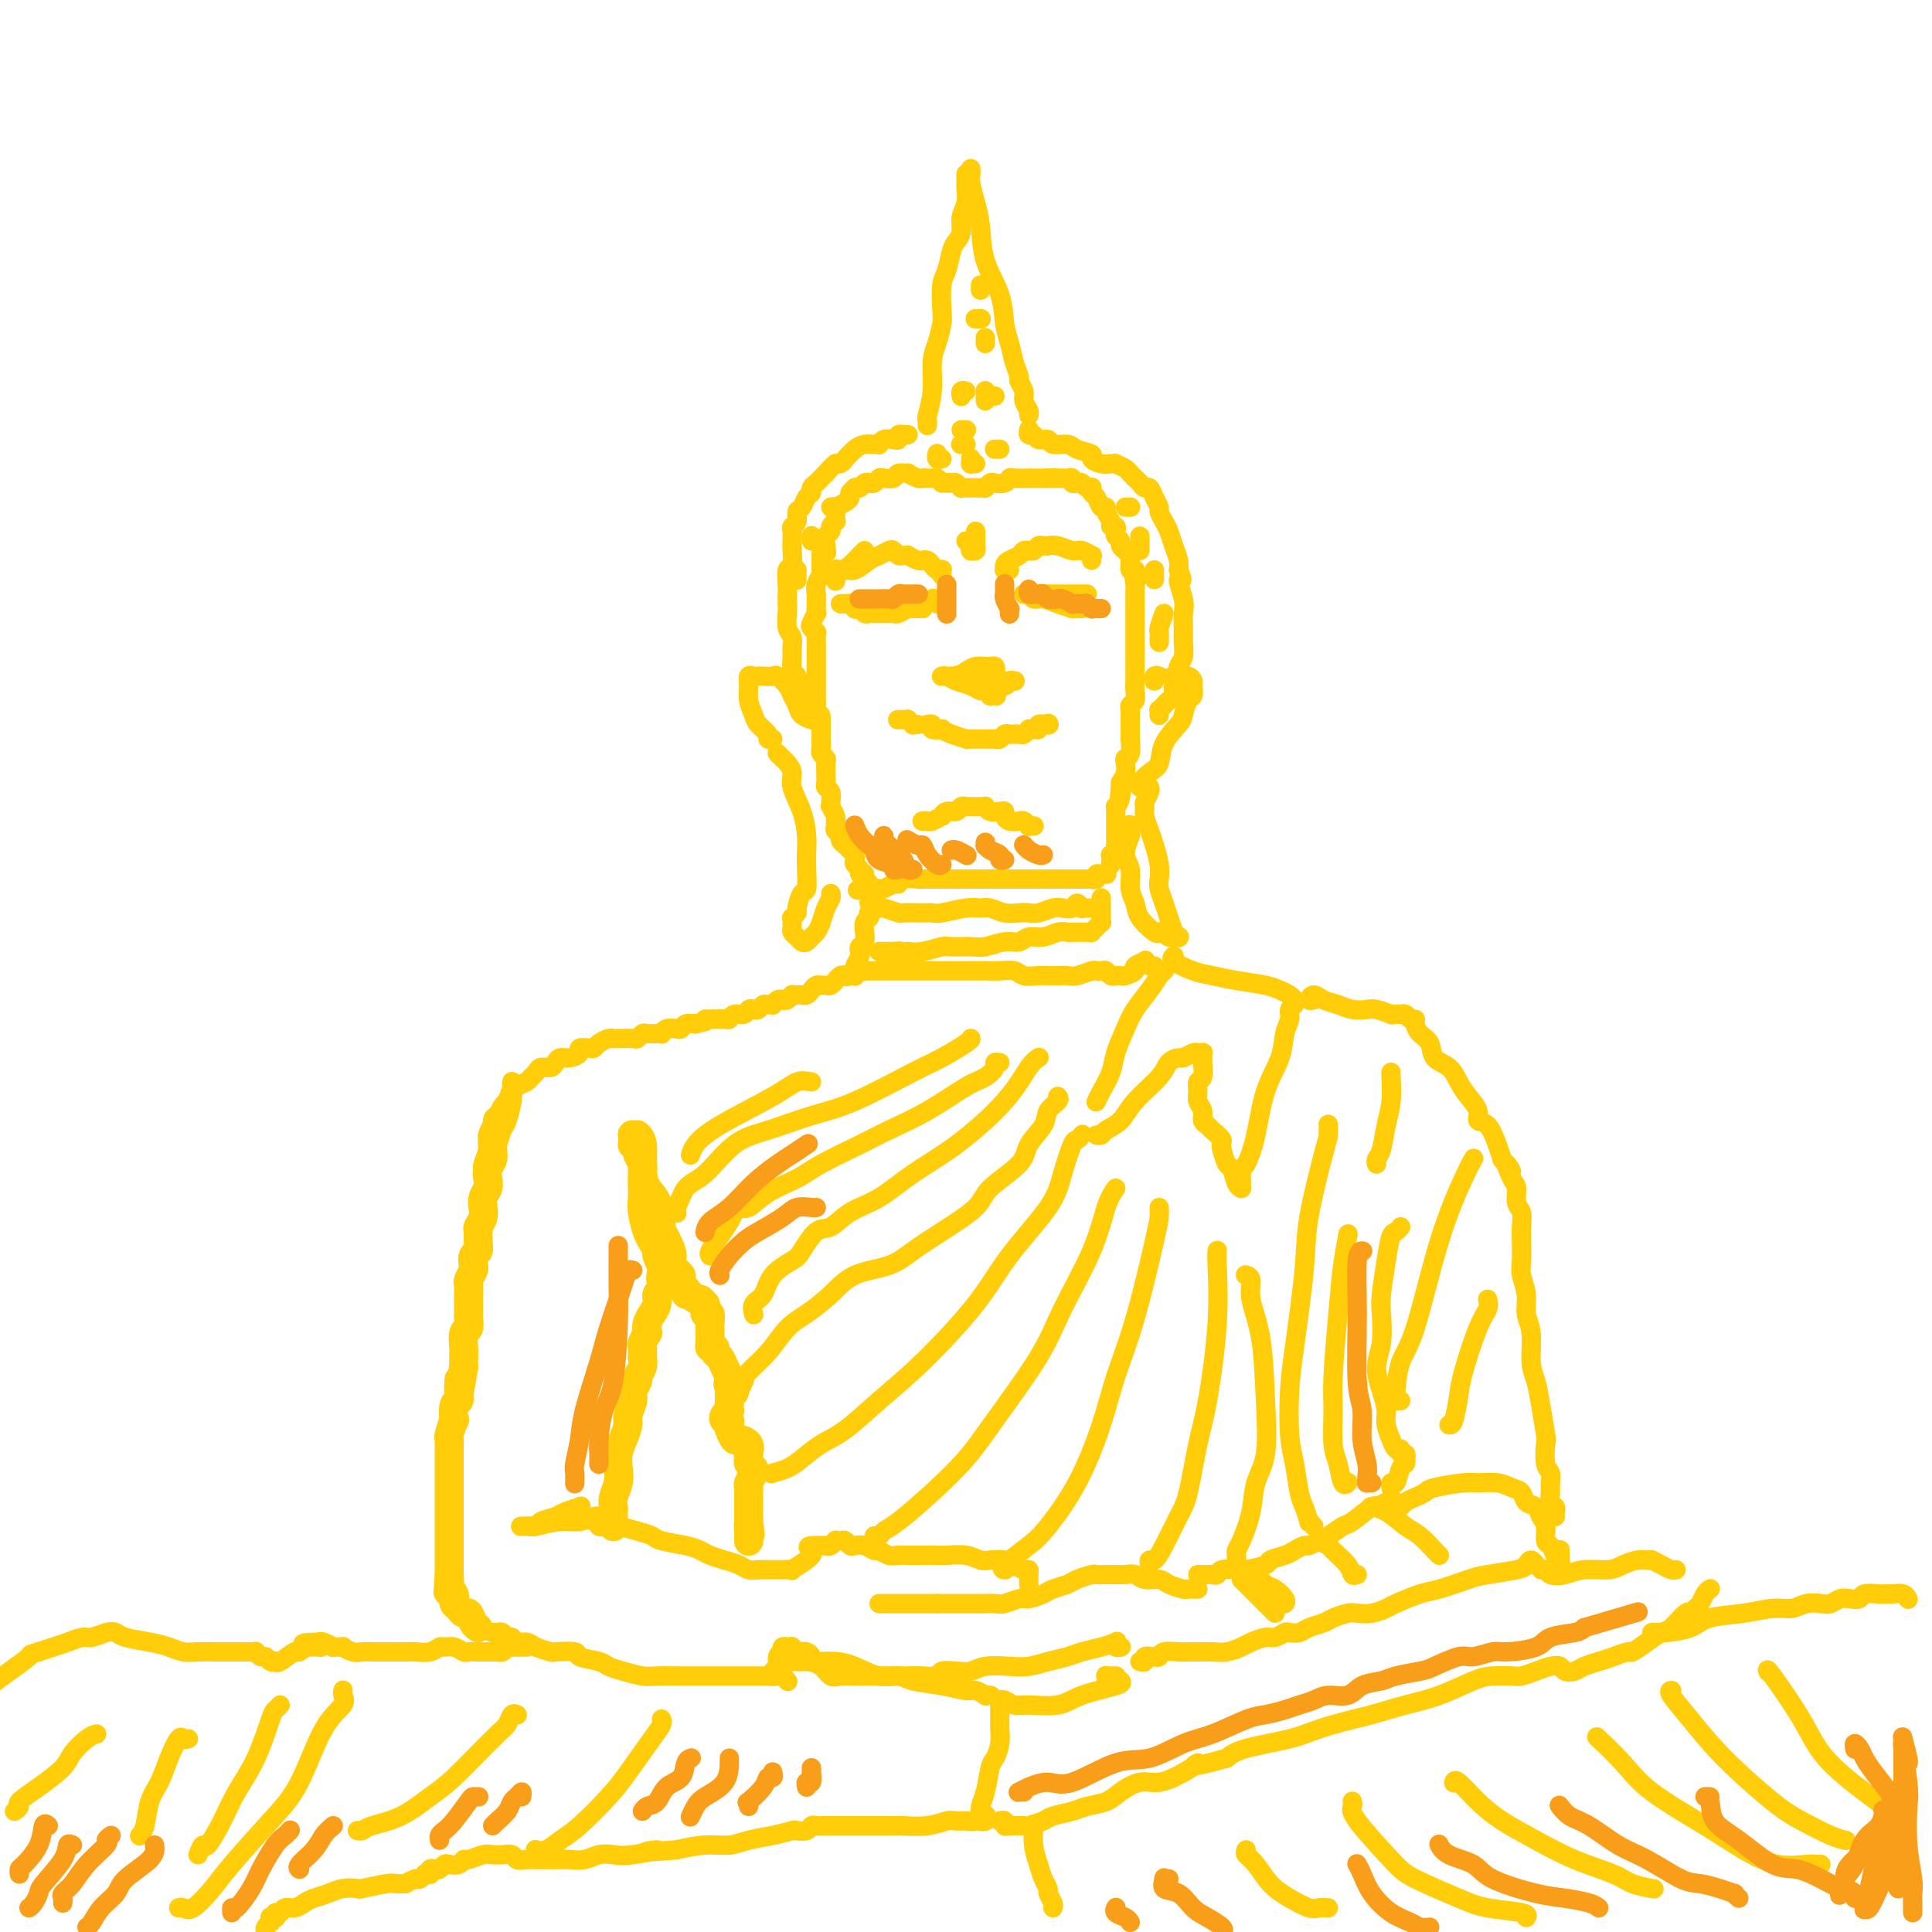 <svg viewBox='0 0 400 400' version='1.1' xmlns='http://www.w3.org/2000/svg' xmlns:xlink='http://www.w3.org/1999/xlink'><g fill='none' stroke='#FFCD0A' stroke-width='6' stroke-linecap='round' stroke-linejoin='round'><path d='M103,232c-0.030,0.479 -0.061,0.957 0,1c0.061,0.043 0.213,-0.351 0,0c-0.213,0.351 -0.793,1.445 -1,2c-0.207,0.555 -0.042,0.571 0,1c0.042,0.429 -0.040,1.270 0,2c0.040,0.730 0.203,1.350 0,2c-0.203,0.650 -0.772,1.331 -1,2c-0.228,0.669 -0.114,1.327 0,2c0.114,0.673 0.228,1.363 0,2c-0.228,0.637 -0.797,1.221 -1,2c-0.203,0.779 -0.040,1.752 0,2c0.040,0.248 -0.042,-0.229 0,0c0.042,0.229 0.208,1.165 0,2c-0.208,0.835 -0.792,1.571 -1,2c-0.208,0.429 -0.042,0.553 0,1c0.042,0.447 -0.040,1.218 0,2c0.040,0.782 0.203,1.576 0,2c-0.203,0.424 -0.772,0.480 -1,1c-0.228,0.520 -0.114,1.504 0,2c0.114,0.496 0.227,0.503 0,1c-0.227,0.497 -0.793,1.485 -1,2c-0.207,0.515 -0.056,0.556 0,1c0.056,0.444 0.016,1.289 0,2c-0.016,0.711 -0.008,1.288 0,2c0.008,0.712 0.016,1.560 0,2c-0.016,0.440 -0.057,0.474 0,1c0.057,0.526 0.211,1.544 0,2c-0.211,0.456 -0.789,0.349 -1,1c-0.211,0.651 -0.057,2.060 0,3c0.057,0.940 0.016,1.411 0,2c-0.016,0.589 -0.008,1.294 0,2'/><path d='M96,283c-1.305,8.480 -1.068,4.179 -1,3c0.068,-1.179 -0.033,0.763 0,2c0.033,1.237 0.201,1.767 0,2c-0.201,0.233 -0.772,0.167 -1,1c-0.228,0.833 -0.114,2.565 0,3c0.114,0.435 0.227,-0.428 0,0c-0.227,0.428 -0.793,2.146 -1,3c-0.207,0.854 -0.056,0.845 0,1c0.056,0.155 0.015,0.474 0,1c-0.015,0.526 -0.004,1.258 0,2c0.004,0.742 0.001,1.493 0,2c-0.001,0.507 -0.000,0.768 0,1c0.000,0.232 0.000,0.433 0,1c-0.000,0.567 -0.000,1.499 0,2c0.000,0.501 0.000,0.572 0,1c-0.000,0.428 -0.000,1.213 0,2c0.000,0.787 0.000,1.577 0,2c-0.000,0.423 -0.000,0.481 0,1c0.000,0.519 0.000,1.501 0,2c-0.000,0.499 -0.000,0.516 0,1c0.000,0.484 0.000,1.435 0,2c-0.000,0.565 -0.000,0.743 0,1c0.000,0.257 0.000,0.594 0,1c-0.000,0.406 -0.000,0.882 0,1c0.000,0.118 0.000,-0.122 0,0c-0.000,0.122 -0.000,0.606 0,1c0.000,0.394 0.000,0.697 0,1c-0.000,0.303 -0.000,0.607 0,1c0.000,0.393 0.000,0.875 0,1c-0.000,0.125 -0.000,-0.107 0,0c0.000,0.107 0.000,0.554 0,1'/><path d='M93,326c-0.468,6.754 -0.139,2.138 0,1c0.139,-1.138 0.089,1.201 0,2c-0.089,0.799 -0.217,0.059 0,0c0.217,-0.059 0.779,0.563 1,1c0.221,0.437 0.101,0.690 0,1c-0.101,0.310 -0.182,0.678 0,1c0.182,0.322 0.626,0.597 1,1c0.374,0.403 0.678,0.933 1,1c0.322,0.067 0.664,-0.328 1,0c0.336,0.328 0.668,1.379 1,2c0.332,0.621 0.666,0.810 1,1'/><path d='M127,316c0.000,0.090 0.000,0.179 0,0c-0.000,-0.179 -0.001,-0.628 0,-1c0.001,-0.372 0.004,-0.669 0,-1c-0.004,-0.331 -0.015,-0.696 0,-1c0.015,-0.304 0.056,-0.546 0,-1c-0.056,-0.454 -0.208,-1.121 0,-2c0.208,-0.879 0.778,-1.969 1,-3c0.222,-1.031 0.097,-2.004 0,-3c-0.097,-0.996 -0.165,-2.014 0,-3c0.165,-0.986 0.565,-1.941 1,-3c0.435,-1.059 0.905,-2.224 1,-3c0.095,-0.776 -0.186,-1.163 0,-2c0.186,-0.837 0.838,-2.125 1,-3c0.162,-0.875 -0.167,-1.339 0,-2c0.167,-0.661 0.829,-1.520 1,-2c0.171,-0.480 -0.150,-0.581 0,-1c0.150,-0.419 0.771,-1.158 1,-2c0.229,-0.842 0.065,-1.789 0,-2c-0.065,-0.211 -0.031,0.313 0,0c0.031,-0.313 0.060,-1.462 0,-2c-0.060,-0.538 -0.208,-0.464 0,-1c0.208,-0.536 0.773,-1.683 1,-2c0.227,-0.317 0.118,0.197 0,0c-0.118,-0.197 -0.243,-1.103 0,-2c0.243,-0.897 0.853,-1.785 1,-2c0.147,-0.215 -0.171,0.241 0,0c0.171,-0.241 0.830,-1.181 1,-2c0.170,-0.819 -0.150,-1.519 0,-2c0.150,-0.481 0.771,-0.745 1,-1c0.229,-0.255 0.065,-0.501 0,-1c-0.065,-0.499 -0.033,-1.249 0,-2'/><path d='M137,264c1.552,-7.992 0.431,-1.972 0,0c-0.431,1.972 -0.171,-0.105 0,-1c0.171,-0.895 0.253,-0.608 0,-1c-0.253,-0.392 -0.842,-1.462 -1,-2c-0.158,-0.538 0.115,-0.543 0,-1c-0.115,-0.457 -0.619,-1.367 -1,-2c-0.381,-0.633 -0.638,-0.988 -1,-2c-0.362,-1.012 -0.828,-2.679 -1,-4c-0.172,-1.321 -0.050,-2.294 0,-3c0.050,-0.706 0.029,-1.144 0,-2c-0.029,-0.856 -0.064,-2.128 0,-3c0.064,-0.872 0.227,-1.343 0,-2c-0.227,-0.657 -0.846,-1.500 -1,-2c-0.154,-0.500 0.155,-0.656 0,-1c-0.155,-0.344 -0.773,-0.877 -1,-1c-0.227,-0.123 -0.061,0.164 0,0c0.061,-0.164 0.017,-0.780 0,-1c-0.017,-0.220 -0.005,-0.045 0,0c0.005,0.045 0.005,-0.041 0,0c-0.005,0.041 -0.015,0.207 0,0c0.015,-0.207 0.056,-0.789 0,-1c-0.056,-0.211 -0.207,-0.053 0,0c0.207,0.053 0.773,0.001 1,0c0.227,-0.001 0.115,0.048 0,0c-0.115,-0.048 -0.234,-0.192 0,0c0.234,0.192 0.822,0.720 1,2c0.178,1.280 -0.056,3.312 0,5c0.056,1.688 0.400,3.031 1,4c0.600,0.969 1.457,1.562 2,3c0.543,1.438 0.771,3.719 1,6'/><path d='M137,255c0.804,2.721 -0.187,0.024 0,0c0.187,-0.024 1.553,2.623 2,4c0.447,1.377 -0.025,1.482 0,2c0.025,0.518 0.546,1.449 1,2c0.454,0.551 0.840,0.721 1,1c0.160,0.279 0.095,0.667 0,1c-0.095,0.333 -0.219,0.610 0,1c0.219,0.390 0.780,0.893 1,1c0.220,0.107 0.100,-0.183 0,0c-0.100,0.183 -0.181,0.838 0,1c0.181,0.162 0.623,-0.167 1,0c0.377,0.167 0.690,0.832 1,1c0.310,0.168 0.618,-0.161 1,0c0.382,0.161 0.838,0.812 1,1c0.162,0.188 0.029,-0.086 0,0c-0.029,0.086 0.045,0.534 0,1c-0.045,0.466 -0.208,0.952 0,1c0.208,0.048 0.788,-0.342 1,0c0.212,0.342 0.057,1.415 0,2c-0.057,0.585 -0.015,0.681 0,1c0.015,0.319 0.003,0.860 0,1c-0.003,0.140 0.003,-0.121 0,0c-0.003,0.121 -0.016,0.624 0,1c0.016,0.376 0.060,0.625 0,1c-0.060,0.375 -0.223,0.877 0,1c0.223,0.123 0.834,-0.131 1,0c0.166,0.131 -0.113,0.648 0,1c0.113,0.352 0.618,0.538 1,1c0.382,0.462 0.641,1.201 1,2c0.359,0.799 0.817,1.657 1,2c0.183,0.343 0.092,0.172 0,0'/><path d='M151,285c2.166,5.101 0.580,2.855 0,2c-0.580,-0.855 -0.155,-0.317 0,0c0.155,0.317 0.041,0.415 0,1c-0.041,0.585 -0.010,1.659 0,2c0.010,0.341 -0.001,-0.049 0,0c0.001,0.049 0.013,0.539 0,1c-0.013,0.461 -0.052,0.893 0,1c0.052,0.107 0.196,-0.112 0,0c-0.196,0.112 -0.733,0.553 -1,1c-0.267,0.447 -0.264,0.898 0,1c0.264,0.102 0.791,-0.145 1,0c0.209,0.145 0.102,0.682 0,1c-0.102,0.318 -0.199,0.418 0,1c0.199,0.582 0.695,1.648 1,2c0.305,0.352 0.421,-0.008 1,0c0.579,0.008 1.623,0.384 2,1c0.377,0.616 0.087,1.471 0,2c-0.087,0.529 0.030,0.732 0,1c-0.030,0.268 -0.208,0.600 0,1c0.208,0.400 0.802,0.867 1,1c0.198,0.133 0.001,-0.066 0,0c-0.001,0.066 0.196,0.399 0,1c-0.196,0.601 -0.785,1.470 -1,2c-0.215,0.530 -0.058,0.720 0,1c0.058,0.280 0.015,0.651 0,1c-0.015,0.349 -0.004,0.675 0,1c0.004,0.325 0.001,0.648 0,1c-0.001,0.352 -0.000,0.734 0,1c0.000,0.266 0.000,0.418 0,1c-0.000,0.582 -0.000,1.595 0,2c0.000,0.405 0.000,0.203 0,0'/><path d='M155,315c0.619,4.824 0.166,1.885 0,1c-0.166,-0.885 -0.044,0.285 0,1c0.044,0.715 0.012,0.976 0,1c-0.012,0.024 -0.003,-0.189 0,0c0.003,0.189 0.001,0.782 0,1c-0.001,0.218 -0.000,0.062 0,0c0.000,-0.062 0.000,-0.031 0,0'/></g>
<g fill='none' stroke='#FFCD0A' stroke-width='4' stroke-linecap='round' stroke-linejoin='round'><path d='M103,237c0.340,-1.148 0.679,-2.296 1,-3c0.321,-0.704 0.622,-0.963 1,-2c0.378,-1.037 0.833,-2.852 1,-4c0.167,-1.148 0.044,-1.628 0,-2c-0.044,-0.372 -0.011,-0.634 0,-1c0.011,-0.366 0.000,-0.835 0,-1c-0.000,-0.165 0.011,-0.025 0,0c-0.011,0.025 -0.044,-0.065 0,0c0.044,0.065 0.166,0.285 0,1c-0.166,0.715 -0.619,1.925 -1,3c-0.381,1.075 -0.691,2.014 -1,3c-0.309,0.986 -0.618,2.018 -1,3c-0.382,0.982 -0.838,1.913 -1,3c-0.162,1.087 -0.030,2.328 0,3c0.030,0.672 -0.044,0.773 0,1c0.044,0.227 0.204,0.580 0,1c-0.204,0.420 -0.772,0.908 -1,1c-0.228,0.092 -0.115,-0.211 0,0c0.115,0.211 0.231,0.936 0,1c-0.231,0.064 -0.809,-0.533 -1,-1c-0.191,-0.467 0.005,-0.802 0,-1c-0.005,-0.198 -0.212,-0.258 0,-1c0.212,-0.742 0.845,-2.166 1,-3c0.155,-0.834 -0.166,-1.078 0,-2c0.166,-0.922 0.818,-2.523 1,-3c0.182,-0.477 -0.106,0.171 0,0c0.106,-0.171 0.606,-1.159 1,-2c0.394,-0.841 0.683,-1.534 1,-2c0.317,-0.466 0.662,-0.705 1,-1c0.338,-0.295 0.669,-0.648 1,-1'/><path d='M106,227c0.742,-2.654 0.097,-1.288 0,-1c-0.097,0.288 0.354,-0.501 1,-1c0.646,-0.499 1.486,-0.707 2,-1c0.514,-0.293 0.701,-0.670 1,-1c0.299,-0.330 0.709,-0.614 1,-1c0.291,-0.386 0.461,-0.873 1,-1c0.539,-0.127 1.445,0.107 2,0c0.555,-0.107 0.760,-0.554 1,-1c0.240,-0.446 0.516,-0.890 1,-1c0.484,-0.110 1.177,0.115 2,0c0.823,-0.115 1.778,-0.569 2,-1c0.222,-0.431 -0.288,-0.837 0,-1c0.288,-0.163 1.372,-0.082 2,0c0.628,0.082 0.798,0.166 1,0c0.202,-0.166 0.434,-0.580 1,-1c0.566,-0.420 1.465,-0.845 2,-1c0.535,-0.155 0.707,-0.041 1,0c0.293,0.041 0.709,0.007 1,0c0.291,-0.007 0.458,0.012 1,0c0.542,-0.012 1.458,-0.056 2,0c0.542,0.056 0.709,0.211 1,0c0.291,-0.211 0.704,-0.788 1,-1c0.296,-0.212 0.474,-0.061 1,0c0.526,0.061 1.402,0.030 2,0c0.598,-0.030 0.920,-0.060 1,0c0.080,0.060 -0.081,0.208 0,0c0.081,-0.208 0.406,-0.774 1,-1c0.594,-0.226 1.458,-0.112 2,0c0.542,0.112 0.761,0.222 1,0c0.239,-0.222 0.497,-0.778 1,-1c0.503,-0.222 1.252,-0.111 2,0'/><path d='M144,212c3.262,-0.690 2.418,-0.916 2,-1c-0.418,-0.084 -0.411,-0.027 0,0c0.411,0.027 1.227,0.022 2,0c0.773,-0.022 1.502,-0.062 2,0c0.498,0.062 0.763,0.227 1,0c0.237,-0.227 0.445,-0.844 1,-1c0.555,-0.156 1.458,0.151 2,0c0.542,-0.151 0.722,-0.758 1,-1c0.278,-0.242 0.653,-0.118 1,0c0.347,0.118 0.667,0.229 1,0c0.333,-0.229 0.681,-0.797 1,-1c0.319,-0.203 0.610,-0.041 1,0c0.390,0.041 0.878,-0.041 1,0c0.122,0.041 -0.121,0.203 0,0c0.121,-0.203 0.606,-0.772 1,-1c0.394,-0.228 0.697,-0.113 1,0c0.303,0.113 0.606,0.226 1,0c0.394,-0.226 0.879,-0.792 1,-1c0.121,-0.208 -0.122,-0.058 0,0c0.122,0.058 0.610,0.026 1,0c0.390,-0.026 0.682,-0.045 1,0c0.318,0.045 0.663,0.155 1,0c0.337,-0.155 0.667,-0.576 1,-1c0.333,-0.424 0.667,-0.850 1,-1c0.333,-0.150 0.663,-0.025 1,0c0.337,0.025 0.682,-0.049 1,0c0.318,0.049 0.610,0.223 1,0c0.390,-0.223 0.878,-0.843 1,-1c0.122,-0.157 -0.121,0.150 0,0c0.121,-0.150 0.606,-0.757 1,-1c0.394,-0.243 0.697,-0.121 1,0'/><path d='M175,202c5.039,-1.548 2.135,-0.418 1,0c-1.135,0.418 -0.501,0.124 0,0c0.501,-0.124 0.870,-0.079 1,0c0.130,0.079 0.021,0.190 0,0c-0.021,-0.190 0.046,-0.681 0,-1c-0.046,-0.319 -0.205,-0.465 0,-1c0.205,-0.535 0.773,-1.458 1,-2c0.227,-0.542 0.114,-0.704 0,-1c-0.114,-0.296 -0.228,-0.727 0,-1c0.228,-0.273 0.797,-0.387 1,-1c0.203,-0.613 0.041,-1.723 0,-2c-0.041,-0.277 0.041,0.280 0,0c-0.041,-0.280 -0.203,-1.398 0,-2c0.203,-0.602 0.772,-0.687 1,-1c0.228,-0.313 0.114,-0.853 0,-1c-0.114,-0.147 -0.227,0.101 0,0c0.227,-0.101 0.793,-0.549 1,-1c0.207,-0.451 0.056,-0.904 0,-1c-0.056,-0.096 -0.015,0.166 0,0c0.015,-0.166 0.004,-0.762 0,-1c-0.004,-0.238 -0.001,-0.120 0,0c0.001,0.120 -0.000,0.243 0,0c0.000,-0.243 0.001,-0.850 0,-1c-0.001,-0.150 -0.004,0.157 0,0c0.004,-0.157 0.016,-0.777 0,-1c-0.016,-0.223 -0.061,-0.049 0,0c0.061,0.049 0.226,-0.028 0,0c-0.226,0.028 -0.844,0.162 -1,0c-0.156,-0.162 0.150,-0.621 0,-1c-0.150,-0.379 -0.757,-0.680 -1,-1c-0.243,-0.320 -0.121,-0.660 0,-1'/><path d='M179,181c-0.552,-0.880 -0.931,-0.081 -1,0c-0.069,0.081 0.174,-0.557 0,-1c-0.174,-0.443 -0.764,-0.692 -1,-1c-0.236,-0.308 -0.119,-0.674 0,-1c0.119,-0.326 0.238,-0.612 0,-1c-0.238,-0.388 -0.833,-0.877 -1,-1c-0.167,-0.123 0.095,0.122 0,0c-0.095,-0.122 -0.547,-0.610 -1,-1c-0.453,-0.390 -0.906,-0.682 -1,-1c-0.094,-0.318 0.172,-0.661 0,-1c-0.172,-0.339 -0.782,-0.673 -1,-1c-0.218,-0.327 -0.044,-0.647 0,-1c0.044,-0.353 -0.041,-0.737 0,-1c0.041,-0.263 0.208,-0.403 0,-1c-0.208,-0.597 -0.792,-1.652 -1,-2c-0.208,-0.348 -0.042,0.009 0,0c0.042,-0.009 -0.041,-0.384 0,-1c0.041,-0.616 0.207,-1.473 0,-2c-0.207,-0.527 -0.788,-0.722 -1,-1c-0.212,-0.278 -0.056,-0.638 0,-1c0.056,-0.362 0.011,-0.727 0,-1c-0.011,-0.273 0.011,-0.454 0,-1c-0.011,-0.546 -0.056,-1.455 0,-2c0.056,-0.545 0.211,-0.725 0,-1c-0.211,-0.275 -0.789,-0.646 -1,-1c-0.211,-0.354 -0.057,-0.690 0,-1c0.057,-0.310 0.015,-0.594 0,-1c-0.015,-0.406 -0.004,-0.934 0,-1c0.004,-0.066 0.001,0.328 0,0c-0.001,-0.328 -0.000,-1.380 0,-2c0.000,-0.620 0.000,-0.810 0,-1'/><path d='M170,150c-0.403,-3.442 0.088,-1.549 0,-1c-0.088,0.549 -0.756,-0.248 -1,-1c-0.244,-0.752 -0.065,-1.458 0,-2c0.065,-0.542 0.018,-0.919 0,-1c-0.018,-0.081 -0.005,0.133 0,0c0.005,-0.133 0.001,-0.613 0,-1c-0.001,-0.387 -0.000,-0.681 0,-1c0.000,-0.319 0.000,-0.662 0,-1c-0.000,-0.338 -0.000,-0.672 0,-1c0.000,-0.328 0.000,-0.649 0,-1c-0.000,-0.351 0.000,-0.733 0,-1c-0.000,-0.267 -0.000,-0.418 0,-1c0.000,-0.582 0.000,-1.593 0,-2c-0.000,-0.407 -0.000,-0.208 0,0c0.000,0.208 0.001,0.424 0,0c-0.001,-0.424 -0.004,-1.490 0,-2c0.004,-0.510 0.014,-0.464 0,-1c-0.014,-0.536 -0.053,-1.654 0,-2c0.053,-0.346 0.196,0.081 0,0c-0.196,-0.081 -0.732,-0.668 -1,-1c-0.268,-0.332 -0.268,-0.408 0,-1c0.268,-0.592 0.804,-1.698 1,-2c0.196,-0.302 0.051,0.201 0,0c-0.051,-0.201 -0.010,-1.104 0,-2c0.010,-0.896 -0.011,-1.784 0,-2c0.011,-0.216 0.056,0.241 0,0c-0.056,-0.241 -0.211,-1.181 0,-2c0.211,-0.819 0.789,-1.519 1,-2c0.211,-0.481 0.057,-0.745 0,-1c-0.057,-0.255 -0.016,-0.501 0,-1c0.016,-0.499 0.008,-1.249 0,-2'/><path d='M170,115c0.222,-5.609 0.776,-2.133 1,-1c0.224,1.133 0.116,-0.079 0,-1c-0.116,-0.921 -0.241,-1.553 0,-2c0.241,-0.447 0.849,-0.710 1,-1c0.151,-0.290 -0.155,-0.607 0,-1c0.155,-0.393 0.772,-0.861 1,-1c0.228,-0.139 0.068,0.051 0,0c-0.068,-0.051 -0.042,-0.342 0,-1c0.042,-0.658 0.101,-1.682 0,-2c-0.101,-0.318 -0.363,0.069 0,0c0.363,-0.069 1.350,-0.593 2,-1c0.650,-0.407 0.962,-0.697 1,-1c0.038,-0.303 -0.197,-0.621 0,-1c0.197,-0.379 0.826,-0.820 1,-1c0.174,-0.180 -0.108,-0.100 0,0c0.108,0.100 0.607,0.219 1,0c0.393,-0.219 0.682,-0.777 1,-1c0.318,-0.223 0.667,-0.111 1,0c0.333,0.111 0.651,0.222 1,0c0.349,-0.222 0.728,-0.777 1,-1c0.272,-0.223 0.435,-0.113 1,0c0.565,0.113 1.531,0.230 2,0c0.469,-0.230 0.440,-0.808 1,-1c0.560,-0.192 1.708,0.001 2,0c0.292,-0.001 -0.273,-0.196 0,0c0.273,0.196 1.382,0.784 2,1c0.618,0.216 0.743,0.061 1,0c0.257,-0.061 0.646,-0.027 1,0c0.354,0.027 0.672,0.046 1,0c0.328,-0.046 0.665,-0.156 1,0c0.335,0.156 0.667,0.578 1,1'/><path d='M195,100c2.807,-0.159 1.326,-0.057 1,0c-0.326,0.057 0.505,0.068 1,0c0.495,-0.068 0.654,-0.214 1,0c0.346,0.214 0.877,0.789 1,1c0.123,0.211 -0.164,0.056 0,0c0.164,-0.056 0.780,-0.015 1,0c0.220,0.015 0.045,0.004 0,0c-0.045,-0.004 0.039,-0.001 0,0c-0.039,0.001 -0.203,0.000 0,0c0.203,-0.000 0.771,-0.000 1,0c0.229,0.000 0.118,0.000 0,0c-0.118,-0.000 -0.243,-0.000 0,0c0.243,0.000 0.853,-0.000 1,0c0.147,0.000 -0.171,0.000 0,0c0.171,-0.000 0.831,-0.000 1,0c0.169,0.000 -0.152,0.001 0,0c0.152,-0.001 0.776,-0.004 1,0c0.224,0.004 0.048,0.015 0,0c-0.048,-0.015 0.032,-0.056 0,0c-0.032,0.056 -0.177,0.207 0,0c0.177,-0.207 0.675,-0.774 1,-1c0.325,-0.226 0.477,-0.113 1,0c0.523,0.113 1.417,0.226 2,0c0.583,-0.226 0.857,-0.793 1,-1c0.143,-0.207 0.157,-0.056 1,0c0.843,0.056 2.516,0.015 3,0c0.484,-0.015 -0.221,-0.004 0,0c0.221,0.004 1.367,0.001 2,0c0.633,-0.001 0.752,-0.000 1,0c0.248,0.000 0.624,0.000 1,0'/><path d='M217,99c3.355,-0.155 0.744,-0.041 0,0c-0.744,0.041 0.379,0.010 1,0c0.621,-0.010 0.740,0.001 1,0c0.260,-0.001 0.661,-0.014 1,0c0.339,0.014 0.616,0.055 1,0c0.384,-0.055 0.876,-0.207 1,0c0.124,0.207 -0.121,0.774 0,1c0.121,0.226 0.607,0.112 1,0c0.393,-0.112 0.693,-0.223 1,0c0.307,0.223 0.621,0.779 1,1c0.379,0.221 0.822,0.105 1,0c0.178,-0.105 0.090,-0.201 0,0c-0.090,0.201 -0.183,0.697 0,1c0.183,0.303 0.642,0.413 1,1c0.358,0.587 0.617,1.650 1,2c0.383,0.350 0.891,-0.012 1,0c0.109,0.012 -0.181,0.399 0,1c0.181,0.601 0.832,1.418 1,2c0.168,0.582 -0.147,0.930 0,1c0.147,0.070 0.756,-0.136 1,0c0.244,0.136 0.122,0.615 0,1c-0.122,0.385 -0.244,0.677 0,1c0.244,0.323 0.854,0.679 1,1c0.146,0.321 -0.171,0.607 0,1c0.171,0.393 0.831,0.892 1,1c0.169,0.108 -0.152,-0.174 0,0c0.152,0.174 0.775,0.803 1,1c0.225,0.197 0.050,-0.040 0,0c-0.050,0.040 0.025,0.357 0,1c-0.025,0.643 -0.150,1.612 0,2c0.150,0.388 0.575,0.194 1,0'/><path d='M235,118c1.392,2.749 0.373,1.120 0,1c-0.373,-0.120 -0.100,1.268 0,2c0.100,0.732 0.027,0.807 0,1c-0.027,0.193 -0.007,0.502 0,1c0.007,0.498 0.002,1.184 0,2c-0.002,0.816 -0.001,1.762 0,2c0.001,0.238 0.000,-0.232 0,0c-0.000,0.232 -0.000,1.166 0,2c0.000,0.834 0.000,1.568 0,2c-0.000,0.432 -0.000,0.563 0,1c0.000,0.437 0.000,1.182 0,2c-0.000,0.818 -0.000,1.711 0,2c0.000,0.289 0.000,-0.025 0,0c-0.000,0.025 -0.000,0.391 0,1c0.000,0.609 0.001,1.462 0,2c-0.001,0.538 -0.004,0.760 0,1c0.004,0.240 0.015,0.498 0,1c-0.015,0.502 -0.057,1.248 0,2c0.057,0.752 0.211,1.510 0,2c-0.211,0.490 -0.789,0.711 -1,1c-0.211,0.289 -0.057,0.646 0,1c0.057,0.354 0.015,0.705 0,1c-0.015,0.295 -0.003,0.534 0,1c0.003,0.466 -0.003,1.157 0,2c0.003,0.843 0.015,1.836 0,2c-0.015,0.164 -0.056,-0.500 0,0c0.056,0.500 0.208,2.164 0,3c-0.208,0.836 -0.777,0.843 -1,1c-0.223,0.157 -0.098,0.465 0,1c0.098,0.535 0.171,1.296 0,2c-0.171,0.704 -0.585,1.352 -1,2'/><path d='M232,162c-0.480,6.946 -0.181,2.310 0,1c0.181,-1.310 0.245,0.706 0,2c-0.245,1.294 -0.798,1.866 -1,2c-0.202,0.134 -0.054,-0.172 0,0c0.054,0.172 0.015,0.820 0,1c-0.015,0.180 -0.004,-0.109 0,0c0.004,0.109 0.001,0.617 0,1c-0.001,0.383 -0.000,0.641 0,1c0.000,0.359 0.000,0.818 0,1c-0.000,0.182 -0.000,0.086 0,0c0.000,-0.086 0.000,-0.164 0,0c-0.000,0.164 -0.000,0.569 0,1c0.000,0.431 0.000,0.886 0,1c-0.000,0.114 -0.000,-0.114 0,0c0.000,0.114 0.001,0.569 0,1c-0.001,0.431 -0.004,0.837 0,1c0.004,0.163 0.015,0.081 0,0c-0.015,-0.081 -0.057,-0.163 0,0c0.057,0.163 0.211,0.569 0,1c-0.211,0.431 -0.789,0.886 -1,1c-0.211,0.114 -0.057,-0.113 0,0c0.057,0.113 0.015,0.566 0,1c-0.015,0.434 -0.004,0.848 0,1c0.004,0.152 0.001,0.044 0,0c-0.001,-0.044 -0.001,-0.022 0,0'/><path d='M229,181c0.122,0.002 0.244,0.004 0,0c-0.244,-0.004 -0.854,-0.015 -1,0c-0.146,0.015 0.173,0.057 0,0c-0.173,-0.057 -0.836,-0.211 -1,0c-0.164,0.211 0.173,0.789 0,1c-0.173,0.211 -0.856,0.057 -1,0c-0.144,-0.057 0.250,-0.015 0,0c-0.250,0.015 -1.145,0.004 -2,0c-0.855,-0.004 -1.670,-0.001 -2,0c-0.330,0.001 -0.174,0.000 -1,0c-0.826,-0.000 -2.633,-0.000 -4,0c-1.367,0.000 -2.295,0.000 -3,0c-0.705,-0.000 -1.186,-0.000 -2,0c-0.814,0.000 -1.961,0.000 -3,0c-1.039,-0.000 -1.969,-0.000 -3,0c-1.031,0.000 -2.165,0.000 -3,0c-0.835,-0.000 -1.373,-0.000 -2,0c-0.627,0.000 -1.342,0.000 -2,0c-0.658,-0.000 -1.258,-0.000 -2,0c-0.742,0.000 -1.625,0.000 -2,0c-0.375,-0.000 -0.240,-0.001 -1,0c-0.760,0.001 -2.413,0.004 -3,0c-0.587,-0.004 -0.107,-0.016 0,0c0.107,0.016 -0.160,0.061 -1,0c-0.840,-0.061 -2.253,-0.226 -3,0c-0.747,0.226 -0.827,0.845 -1,1c-0.173,0.155 -0.438,-0.154 -1,0c-0.562,0.154 -1.421,0.772 -2,1c-0.579,0.228 -0.880,0.065 -1,0c-0.120,-0.065 -0.060,-0.033 0,0'/><path d='M182,184c-7.833,0.500 -3.917,0.250 0,0'/><path d='M180,187c0.023,0.030 0.045,0.060 0,0c-0.045,-0.060 -0.159,-0.208 0,0c0.159,0.208 0.589,0.774 1,1c0.411,0.226 0.803,0.113 1,0c0.197,-0.113 0.199,-0.227 1,0c0.801,0.227 2.400,0.794 3,1c0.600,0.206 0.201,0.051 1,0c0.799,-0.051 2.795,0.001 4,0c1.205,-0.001 1.621,-0.054 2,0c0.379,0.054 0.723,0.214 2,0c1.277,-0.214 3.486,-0.803 5,-1c1.514,-0.197 2.331,-0.000 3,0c0.669,0.000 1.189,-0.195 2,0c0.811,0.195 1.912,0.781 3,1c1.088,0.219 2.164,0.073 3,0c0.836,-0.073 1.432,-0.071 2,0c0.568,0.071 1.107,0.210 2,0c0.893,-0.210 2.138,-0.771 3,-1c0.862,-0.229 1.341,-0.128 2,0c0.659,0.128 1.500,0.283 2,0c0.500,-0.283 0.660,-1.004 1,-1c0.340,0.004 0.862,0.733 1,1c0.138,0.267 -0.107,0.072 0,0c0.107,-0.072 0.564,-0.019 1,0c0.436,0.019 0.849,0.005 1,0c0.151,-0.005 0.041,-0.001 0,0c-0.041,0.001 -0.011,0.000 0,0c0.011,-0.000 0.003,-0.000 0,0c-0.003,0.000 -0.002,0.000 0,0'/><path d='M228,186c-0.000,-0.081 -0.000,-0.161 0,0c0.000,0.161 0.000,0.564 0,1c-0.000,0.436 -0.000,0.906 0,1c0.000,0.094 0.000,-0.186 0,0c-0.000,0.186 -0.000,0.839 0,1c0.000,0.161 0.001,-0.168 0,0c-0.001,0.168 -0.004,0.834 0,1c0.004,0.166 0.016,-0.167 0,0c-0.016,0.167 -0.061,0.833 0,1c0.061,0.167 0.227,-0.165 0,0c-0.227,0.165 -0.849,0.829 -1,1c-0.151,0.171 0.168,-0.150 0,0c-0.168,0.150 -0.822,0.772 -1,1c-0.178,0.228 0.122,0.061 0,0c-0.122,-0.061 -0.665,-0.018 -1,0c-0.335,0.018 -0.463,0.009 -1,0c-0.537,-0.009 -1.485,-0.018 -2,0c-0.515,0.018 -0.599,0.061 -1,0c-0.401,-0.061 -1.121,-0.228 -2,0c-0.879,0.228 -1.919,0.849 -3,1c-1.081,0.151 -2.202,-0.170 -3,0c-0.798,0.170 -1.271,0.830 -2,1c-0.729,0.170 -1.712,-0.152 -3,0c-1.288,0.152 -2.879,0.776 -4,1c-1.121,0.224 -1.770,0.046 -3,0c-1.230,-0.046 -3.041,0.039 -4,0c-0.959,-0.039 -1.066,-0.203 -2,0c-0.934,0.203 -2.695,0.772 -4,1c-1.305,0.228 -2.152,0.114 -3,0'/><path d='M188,197c-5.975,0.619 -2.911,0.166 -2,0c0.911,-0.166 -0.330,-0.044 -1,0c-0.670,0.044 -0.768,0.012 -1,0c-0.232,-0.012 -0.598,-0.003 -1,0c-0.402,0.003 -0.840,0.001 -1,0c-0.160,-0.001 -0.043,-0.000 0,0c0.043,0.000 0.012,0.000 0,0c-0.012,-0.000 -0.006,-0.000 0,0'/><path d='M178,200c0.037,-0.113 0.073,-0.226 0,0c-0.073,0.226 -0.256,0.793 0,1c0.256,0.207 0.952,0.056 1,0c0.048,-0.056 -0.552,-0.015 0,0c0.552,0.015 2.257,0.004 3,0c0.743,-0.004 0.524,-0.001 1,0c0.476,0.001 1.648,0.000 3,0c1.352,-0.000 2.883,-0.000 4,0c1.117,0.000 1.821,0.000 3,0c1.179,-0.000 2.834,-0.001 4,0c1.166,0.001 1.844,0.004 3,0c1.156,-0.004 2.789,-0.015 4,0c1.211,0.015 2.001,0.057 3,0c0.999,-0.057 2.207,-0.211 3,0c0.793,0.211 1.171,0.788 2,1c0.829,0.212 2.108,0.058 3,0c0.892,-0.058 1.398,-0.019 2,0c0.602,0.019 1.299,0.019 2,0c0.701,-0.019 1.406,-0.057 2,0c0.594,0.057 1.076,0.211 2,0c0.924,-0.211 2.289,-0.785 3,-1c0.711,-0.215 0.769,-0.072 1,0c0.231,0.072 0.637,0.072 1,0c0.363,-0.072 0.685,-0.215 1,0c0.315,0.215 0.623,0.789 1,1c0.377,0.211 0.822,0.060 1,0c0.178,-0.060 0.089,-0.030 0,0'/><path d='M186,149c-0.122,0.000 -0.243,0.000 0,0c0.243,-0.000 0.851,-0.000 1,0c0.149,0.000 -0.160,0.000 0,0c0.160,-0.000 0.789,-0.000 1,0c0.211,0.000 0.003,0.000 0,0c-0.003,-0.000 0.199,-0.000 0,0c-0.199,0.000 -0.799,0.000 -1,0c-0.201,-0.000 -0.002,-0.001 0,0c0.002,0.001 -0.191,0.004 0,0c0.191,-0.004 0.768,-0.015 1,0c0.232,0.015 0.118,0.057 0,0c-0.118,-0.057 -0.242,-0.211 0,0c0.242,0.211 0.848,0.789 1,1c0.152,0.211 -0.151,0.057 0,0c0.151,-0.057 0.758,-0.016 1,0c0.242,0.016 0.121,0.008 0,0'/><path d='M192,150c-0.130,0.030 -0.260,0.060 0,0c0.260,-0.060 0.911,-0.209 1,0c0.089,0.209 -0.385,0.778 0,1c0.385,0.222 1.630,0.098 2,0c0.370,-0.098 -0.134,-0.170 0,0c0.134,0.170 0.905,0.581 2,1c1.095,0.419 2.513,0.844 3,1c0.487,0.156 0.043,0.042 0,0c-0.043,-0.042 0.314,-0.011 1,0c0.686,0.011 1.699,0.003 2,0c0.301,-0.003 -0.112,-0.001 0,0c0.112,0.001 0.748,0.000 1,0c0.252,-0.000 0.119,-0.000 0,0c-0.119,0.000 -0.224,0.000 0,0c0.224,-0.000 0.777,-0.000 1,0c0.223,0.000 0.115,0.001 0,0c-0.115,-0.001 -0.238,-0.004 0,0c0.238,0.004 0.836,0.015 1,0c0.164,-0.015 -0.107,-0.057 0,0c0.107,0.057 0.592,0.212 1,0c0.408,-0.212 0.740,-0.793 1,-1c0.260,-0.207 0.447,-0.041 1,0c0.553,0.041 1.471,-0.042 2,0c0.529,0.042 0.668,0.208 1,0c0.332,-0.208 0.859,-0.792 1,-1c0.141,-0.208 -0.102,-0.042 0,0c0.102,0.042 0.549,-0.041 1,0c0.451,0.041 0.904,0.207 1,0c0.096,-0.207 -0.167,-0.786 0,-1c0.167,-0.214 0.762,-0.061 1,0c0.238,0.061 0.119,0.031 0,0'/><path d='M216,150c2.417,-0.464 0.458,-0.125 0,0c-0.458,0.125 0.583,0.036 1,0c0.417,-0.036 0.208,-0.018 0,0'/><path d='M217,150c0.000,0.000 0.100,0.100 0.1,0.1'/><path d='M195,140c0.020,-0.007 0.039,-0.013 0,0c-0.039,0.013 -0.137,0.046 0,0c0.137,-0.046 0.509,-0.171 1,0c0.491,0.171 1.102,0.638 2,1c0.898,0.362 2.082,0.619 3,1c0.918,0.381 1.570,0.887 2,1c0.430,0.113 0.639,-0.165 1,0c0.361,0.165 0.874,0.773 1,1c0.126,0.227 -0.136,0.072 0,0c0.136,-0.072 0.670,-0.062 1,0c0.330,0.062 0.455,0.175 0,0c-0.455,-0.175 -1.489,-0.639 -2,-1c-0.511,-0.361 -0.500,-0.619 -1,-1c-0.500,-0.381 -1.511,-0.887 -2,-1c-0.489,-0.113 -0.457,0.166 -1,0c-0.543,-0.166 -1.660,-0.776 -2,-1c-0.340,-0.224 0.097,-0.063 0,0c-0.097,0.063 -0.728,0.027 -1,0c-0.272,-0.027 -0.184,-0.046 0,0c0.184,0.046 0.465,0.156 1,0c0.535,-0.156 1.323,-0.577 2,-1c0.677,-0.423 1.243,-0.846 2,-1c0.757,-0.154 1.706,-0.037 2,0c0.294,0.037 -0.068,-0.005 0,0c0.068,0.005 0.565,0.057 1,0c0.435,-0.057 0.807,-0.221 1,0c0.193,0.221 0.206,0.829 0,1c-0.206,0.171 -0.630,-0.094 -1,0c-0.370,0.094 -0.685,0.547 -1,1'/><path d='M204,140c0.989,0.001 0.462,0.004 0,0c-0.462,-0.004 -0.859,-0.015 -1,0c-0.141,0.015 -0.026,0.057 0,0c0.026,-0.057 -0.038,-0.211 0,0c0.038,0.211 0.178,0.789 1,1c0.822,0.211 2.326,0.057 3,0c0.674,-0.057 0.517,-0.017 1,0c0.483,0.017 1.606,0.009 2,0c0.394,-0.009 0.061,-0.020 0,0c-0.061,0.020 0.152,0.072 0,0c-0.152,-0.072 -0.668,-0.268 -1,0c-0.332,0.268 -0.481,1.000 -1,1c-0.519,0.000 -1.409,-0.731 -2,-1c-0.591,-0.269 -0.883,-0.077 -1,0c-0.117,0.077 -0.058,0.038 0,0'/><path d='M191,126c-0.023,-0.001 -0.047,-0.001 0,0c0.047,0.001 0.164,0.004 0,0c-0.164,-0.004 -0.607,-0.015 -1,0c-0.393,0.015 -0.734,0.057 -1,0c-0.266,-0.057 -0.457,-0.211 -1,0c-0.543,0.211 -1.438,0.789 -2,1c-0.562,0.211 -0.791,0.057 -1,0c-0.209,-0.057 -0.399,-0.015 -1,0c-0.601,0.015 -1.614,0.004 -2,0c-0.386,-0.004 -0.145,-0.000 0,0c0.145,0.000 0.194,-0.004 0,0c-0.194,0.004 -0.630,0.015 -1,0c-0.370,-0.015 -0.672,-0.056 -1,0c-0.328,0.056 -0.680,0.207 -1,0c-0.320,-0.207 -0.606,-0.774 -1,-1c-0.394,-0.226 -0.894,-0.113 -1,0c-0.106,0.113 0.183,0.226 0,0c-0.183,-0.226 -0.837,-0.793 -1,-1c-0.163,-0.207 0.166,-0.056 0,0c-0.166,0.056 -0.827,0.015 -1,0c-0.173,-0.015 0.143,-0.005 0,0c-0.143,0.005 -0.746,0.005 -1,0c-0.254,-0.005 -0.159,-0.015 0,0c0.159,0.015 0.382,0.057 1,0c0.618,-0.057 1.632,-0.211 2,0c0.368,0.211 0.090,0.789 1,1c0.910,0.211 3.007,0.057 4,0c0.993,-0.057 0.883,-0.015 1,0c0.117,0.015 0.462,0.004 1,0c0.538,-0.004 1.269,-0.002 2,0'/><path d='M186,126c1.504,0.138 0.263,-0.015 0,0c-0.263,0.015 0.451,0.200 1,0c0.549,-0.200 0.934,-0.786 1,-1c0.066,-0.214 -0.188,-0.058 0,0c0.188,0.058 0.819,0.016 1,0c0.181,-0.016 -0.087,-0.008 0,0c0.087,0.008 0.530,0.016 1,0c0.470,-0.016 0.967,-0.057 1,0c0.033,0.057 -0.397,0.211 0,0c0.397,-0.211 1.623,-0.786 2,-1c0.377,-0.214 -0.095,-0.068 0,0c0.095,0.068 0.756,0.057 1,0c0.244,-0.057 0.070,-0.159 0,0c-0.070,0.159 -0.035,0.580 0,1'/><path d='M195,119c0.006,0.112 0.013,0.223 0,0c-0.013,-0.223 -0.045,-0.782 0,-1c0.045,-0.218 0.166,-0.097 0,0c-0.166,0.097 -0.619,0.170 -1,0c-0.381,-0.170 -0.690,-0.582 -1,-1c-0.310,-0.418 -0.621,-0.843 -1,-1c-0.379,-0.157 -0.827,-0.046 -1,0c-0.173,0.046 -0.070,0.026 0,0c0.070,-0.026 0.107,-0.060 0,0c-0.107,0.060 -0.357,0.213 -1,0c-0.643,-0.213 -1.678,-0.793 -2,-1c-0.322,-0.207 0.069,-0.042 0,0c-0.069,0.042 -0.599,-0.038 -1,0c-0.401,0.038 -0.673,0.194 -1,0c-0.327,-0.194 -0.710,-0.738 -1,-1c-0.290,-0.262 -0.486,-0.243 -1,0c-0.514,0.243 -1.347,0.710 -2,1c-0.653,0.290 -1.128,0.402 -2,1c-0.872,0.598 -2.143,1.680 -3,2c-0.857,0.320 -1.301,-0.122 -2,0c-0.699,0.122 -1.652,0.810 -2,1c-0.348,0.190 -0.091,-0.117 0,0c0.091,0.117 0.016,0.656 0,1c-0.016,0.344 0.028,0.491 0,0c-0.028,-0.491 -0.127,-1.619 0,-2c0.127,-0.381 0.482,-0.014 1,0c0.518,0.014 1.201,-0.326 2,-1c0.799,-0.674 1.715,-1.681 2,-2c0.285,-0.319 -0.061,0.052 0,0c0.061,-0.052 0.531,-0.526 1,-1'/><path d='M209,118c-0.427,-0.024 -0.854,-0.048 -1,0c-0.146,0.048 -0.012,0.167 0,0c0.012,-0.167 -0.098,-0.619 0,-1c0.098,-0.381 0.405,-0.690 1,-1c0.595,-0.310 1.479,-0.619 2,-1c0.521,-0.381 0.678,-0.833 1,-1c0.322,-0.167 0.807,-0.049 1,0c0.193,0.049 0.093,0.027 0,0c-0.093,-0.027 -0.178,-0.060 0,0c0.178,0.060 0.621,0.212 1,0c0.379,-0.212 0.695,-0.790 1,-1c0.305,-0.210 0.599,-0.052 1,0c0.401,0.052 0.908,-0.001 1,0c0.092,0.001 -0.231,0.057 0,0c0.231,-0.057 1.014,-0.226 2,0c0.986,0.226 2.173,0.849 3,1c0.827,0.151 1.293,-0.169 2,0c0.707,0.169 1.653,0.829 2,1c0.347,0.171 0.093,-0.146 0,0c-0.093,0.146 -0.027,0.756 0,1c0.027,0.244 0.013,0.122 0,0'/><path d='M225,123c0.090,0.000 0.179,0.000 0,0c-0.179,-0.000 -0.628,-0.000 -1,0c-0.372,0.000 -0.667,0.000 -1,0c-0.333,-0.000 -0.704,-0.000 -1,0c-0.296,0.000 -0.517,0.000 -1,0c-0.483,-0.000 -1.229,-0.000 -2,0c-0.771,0.000 -1.566,0.000 -2,0c-0.434,-0.000 -0.508,-0.000 -1,0c-0.492,0.000 -1.404,0.000 -2,0c-0.596,-0.000 -0.878,-0.000 -1,0c-0.122,0.000 -0.086,0.000 0,0c0.086,-0.000 0.222,-0.001 0,0c-0.222,0.001 -0.803,0.004 -1,0c-0.197,-0.004 -0.009,-0.016 0,0c0.009,0.016 -0.161,0.060 0,0c0.161,-0.060 0.653,-0.222 1,0c0.347,0.222 0.547,0.830 1,1c0.453,0.170 1.157,-0.098 2,0c0.843,0.098 1.823,0.562 3,1c1.177,0.438 2.550,0.849 3,1c0.450,0.151 -0.024,0.040 0,0c0.024,-0.040 0.545,-0.011 1,0c0.455,0.011 0.844,0.003 1,0c0.156,-0.003 0.078,-0.002 0,0'/><path d='M200,112c0.425,0.310 0.850,0.620 1,1c0.150,0.380 0.026,0.830 0,1c-0.026,0.170 0.046,0.060 0,0c-0.046,-0.060 -0.208,-0.071 0,0c0.208,0.071 0.788,0.225 1,0c0.212,-0.225 0.057,-0.830 0,-1c-0.057,-0.170 -0.015,0.095 0,0c0.015,-0.095 0.004,-0.548 0,-1c-0.004,-0.452 -0.001,-0.902 0,-1c0.001,-0.098 0.000,0.155 0,0c-0.000,-0.155 -0.000,-0.717 0,-1c0.000,-0.283 0.000,-0.287 0,0c-0.000,0.287 -0.000,0.864 0,1c0.000,0.136 0.000,-0.170 0,0c-0.000,0.170 -0.000,0.815 0,1c0.000,0.185 0.000,-0.090 0,0c-0.000,0.090 -0.000,0.545 0,1'/><path d='M168,145c0.009,-0.002 0.017,-0.004 0,0c-0.017,0.004 -0.060,0.014 0,0c0.060,-0.014 0.224,-0.053 0,0c-0.224,0.053 -0.834,0.199 -1,0c-0.166,-0.199 0.113,-0.743 0,-1c-0.113,-0.257 -0.619,-0.229 -1,-1c-0.381,-0.771 -0.637,-2.342 -1,-3c-0.363,-0.658 -0.833,-0.402 -1,-1c-0.167,-0.598 -0.031,-2.051 0,-3c0.031,-0.949 -0.044,-1.395 0,-2c0.044,-0.605 0.208,-1.370 0,-2c-0.208,-0.630 -0.788,-1.126 -1,-2c-0.212,-0.874 -0.058,-2.126 0,-3c0.058,-0.874 0.019,-1.370 0,-2c-0.019,-0.630 -0.019,-1.394 0,-2c0.019,-0.606 0.058,-1.054 0,-2c-0.058,-0.946 -0.211,-2.390 0,-3c0.211,-0.610 0.788,-0.387 1,-1c0.212,-0.613 0.061,-2.061 0,-3c-0.061,-0.939 -0.031,-1.369 0,-2c0.031,-0.631 0.064,-1.463 0,-2c-0.064,-0.537 -0.225,-0.777 0,-1c0.225,-0.223 0.835,-0.427 1,-1c0.165,-0.573 -0.114,-1.516 0,-2c0.114,-0.484 0.622,-0.511 1,-1c0.378,-0.489 0.626,-1.440 1,-2c0.374,-0.560 0.874,-0.727 1,-1c0.126,-0.273 -0.121,-0.650 0,-1c0.121,-0.350 0.609,-0.671 1,-1c0.391,-0.329 0.683,-0.665 1,-1c0.317,-0.335 0.658,-0.667 1,-1'/><path d='M171,98c1.395,-1.688 1.882,-1.909 2,-2c0.118,-0.091 -0.134,-0.053 0,0c0.134,0.053 0.655,0.119 1,0c0.345,-0.119 0.513,-0.425 1,-1c0.487,-0.575 1.293,-1.421 2,-2c0.707,-0.579 1.316,-0.891 2,-1c0.684,-0.109 1.444,-0.015 2,0c0.556,0.015 0.910,-0.047 1,0c0.090,0.047 -0.082,0.205 0,0c0.082,-0.205 0.418,-0.773 1,-1c0.582,-0.227 1.409,-0.113 2,0c0.591,0.113 0.947,0.227 1,0c0.053,-0.227 -0.196,-0.793 0,-1c0.196,-0.207 0.836,-0.056 1,0c0.164,0.056 -0.148,0.015 0,0c0.148,-0.015 0.757,-0.004 1,0c0.243,0.004 0.122,0.002 0,0'/><path d='M192,88c0.002,-0.030 0.005,-0.060 0,0c-0.005,0.060 -0.016,0.211 0,0c0.016,-0.211 0.060,-0.782 0,-1c-0.060,-0.218 -0.222,-0.082 0,-1c0.222,-0.918 0.830,-2.890 1,-5c0.170,-2.110 -0.099,-4.358 0,-6c0.099,-1.642 0.565,-2.679 1,-4c0.435,-1.321 0.837,-2.928 1,-4c0.163,-1.072 0.085,-1.610 0,-3c-0.085,-1.390 -0.176,-3.631 0,-5c0.176,-1.369 0.621,-1.864 1,-3c0.379,-1.136 0.694,-2.912 1,-4c0.306,-1.088 0.604,-1.489 1,-2c0.396,-0.511 0.891,-1.131 1,-2c0.109,-0.869 -0.167,-1.987 0,-3c0.167,-1.013 0.777,-1.921 1,-3c0.223,-1.079 0.060,-2.328 0,-3c-0.060,-0.672 -0.016,-0.769 0,-1c0.016,-0.231 0.004,-0.598 0,-1c-0.004,-0.402 -0.001,-0.839 0,-1c0.001,-0.161 0.000,-0.046 0,0c-0.000,0.046 -0.000,0.023 0,0'/><path d='M201,35c-0.006,-0.077 -0.012,-0.155 0,0c0.012,0.155 0.043,0.542 0,1c-0.043,0.458 -0.159,0.988 0,2c0.159,1.012 0.592,2.507 1,4c0.408,1.493 0.792,2.982 1,5c0.208,2.018 0.240,4.563 1,7c0.760,2.437 2.246,4.765 3,7c0.754,2.235 0.775,4.377 1,6c0.225,1.623 0.653,2.728 1,4c0.347,1.272 0.614,2.711 1,4c0.386,1.289 0.892,2.429 1,3c0.108,0.571 -0.181,0.573 0,1c0.181,0.427 0.833,1.277 1,2c0.167,0.723 -0.151,1.318 0,2c0.151,0.682 0.773,1.451 1,2c0.227,0.549 0.061,0.879 0,1c-0.061,0.121 -0.016,0.033 0,0c0.016,-0.033 0.005,-0.009 0,0c-0.005,0.009 -0.002,0.005 0,0'/><path d='M213,89c0.002,-0.009 0.004,-0.018 0,0c-0.004,0.018 -0.013,0.061 0,0c0.013,-0.061 0.049,-0.228 0,0c-0.049,0.228 -0.184,0.850 0,1c0.184,0.150 0.686,-0.171 1,0c0.314,0.171 0.438,0.833 1,1c0.562,0.167 1.560,-0.163 2,0c0.440,0.163 0.323,0.817 1,1c0.677,0.183 2.149,-0.105 3,0c0.851,0.105 1.082,0.602 2,1c0.918,0.398 2.523,0.695 3,1c0.477,0.305 -0.175,0.617 0,1c0.175,0.383 1.178,0.838 2,1c0.822,0.162 1.463,0.032 2,0c0.537,-0.032 0.971,0.034 1,0c0.029,-0.034 -0.347,-0.167 0,0c0.347,0.167 1.416,0.636 2,1c0.584,0.364 0.681,0.624 1,1c0.319,0.376 0.859,0.870 1,1c0.141,0.130 -0.117,-0.103 0,0c0.117,0.103 0.610,0.542 1,1c0.390,0.458 0.678,0.934 1,1c0.322,0.066 0.678,-0.277 1,0c0.322,0.277 0.611,1.176 1,2c0.389,0.824 0.877,1.574 1,2c0.123,0.426 -0.121,0.526 0,1c0.121,0.474 0.607,1.320 1,2c0.393,0.680 0.693,1.192 1,2c0.307,0.808 0.621,1.910 1,3c0.379,1.090 0.823,2.169 1,3c0.177,0.831 0.089,1.416 0,2'/><path d='M244,118c1.486,3.343 0.202,1.699 0,2c-0.202,0.301 0.679,2.546 1,4c0.321,1.454 0.082,2.118 0,3c-0.082,0.882 -0.008,1.981 0,3c0.008,1.019 -0.050,1.959 0,3c0.050,1.041 0.206,2.184 0,3c-0.206,0.816 -0.776,1.304 -1,2c-0.224,0.696 -0.101,1.601 0,2c0.101,0.399 0.181,0.293 0,1c-0.181,0.707 -0.623,2.227 -1,3c-0.377,0.773 -0.690,0.799 -1,1c-0.310,0.201 -0.619,0.576 -1,1c-0.381,0.424 -0.834,0.898 -1,1c-0.166,0.102 -0.044,-0.169 0,0c0.044,0.169 0.012,0.776 0,1c-0.012,0.224 -0.003,0.064 0,0c0.003,-0.064 0.002,-0.032 0,0'/><path d='M244,144c0.113,0.089 0.227,0.178 0,0c-0.227,-0.178 -0.794,-0.622 -1,-1c-0.206,-0.378 -0.051,-0.690 0,-1c0.051,-0.310 -0.002,-0.619 0,-1c0.002,-0.381 0.060,-0.835 0,-1c-0.060,-0.165 -0.236,-0.041 0,0c0.236,0.041 0.886,-0.001 1,0c0.114,0.001 -0.309,0.046 0,0c0.309,-0.046 1.348,-0.183 2,0c0.652,0.183 0.917,0.686 1,1c0.083,0.314 -0.017,0.439 0,1c0.017,0.561 0.152,1.559 0,2c-0.152,0.441 -0.589,0.324 -1,1c-0.411,0.676 -0.795,2.145 -1,3c-0.205,0.855 -0.230,1.097 -1,2c-0.770,0.903 -2.283,2.466 -3,4c-0.717,1.534 -0.637,3.038 -1,4c-0.363,0.962 -1.170,1.382 -2,2c-0.830,0.618 -1.685,1.436 -2,2c-0.315,0.564 -0.090,0.876 0,1c0.090,0.124 0.045,0.062 0,0'/><path d='M238,163c-0.031,-0.058 -0.062,-0.116 0,0c0.062,0.116 0.216,0.404 0,1c-0.216,0.596 -0.801,1.498 -1,2c-0.199,0.502 -0.011,0.602 0,1c0.011,0.398 -0.154,1.094 0,2c0.154,0.906 0.629,2.024 1,3c0.371,0.976 0.638,1.812 1,3c0.362,1.188 0.818,2.729 1,4c0.182,1.271 0.091,2.271 0,3c-0.091,0.729 -0.183,1.185 0,2c0.183,0.815 0.641,1.987 1,3c0.359,1.013 0.617,1.865 1,3c0.383,1.135 0.889,2.553 1,3c0.111,0.447 -0.173,-0.075 0,0c0.173,0.075 0.804,0.749 1,1c0.196,0.251 -0.042,0.081 0,0c0.042,-0.081 0.364,-0.072 0,0c-0.364,0.072 -1.415,0.207 -2,0c-0.585,-0.207 -0.706,-0.754 -1,-1c-0.294,-0.246 -0.762,-0.189 -1,0c-0.238,0.189 -0.245,0.511 -1,0c-0.755,-0.511 -2.259,-1.854 -3,-3c-0.741,-1.146 -0.718,-2.094 -1,-3c-0.282,-0.906 -0.869,-1.769 -1,-3c-0.131,-1.231 0.196,-2.832 0,-4c-0.196,-1.168 -0.913,-1.905 -1,-3c-0.087,-1.095 0.457,-2.547 1,-4'/><path d='M234,173c-0.310,-3.083 -0.083,-2.292 0,-2c0.083,0.292 0.024,0.083 0,0c-0.024,-0.083 -0.012,-0.042 0,0'/><path d='M168,149c0.203,0.066 0.406,0.131 0,0c-0.406,-0.131 -1.422,-0.459 -2,-1c-0.578,-0.541 -0.717,-1.294 -1,-2c-0.283,-0.706 -0.709,-1.366 -1,-2c-0.291,-0.634 -0.445,-1.242 -1,-2c-0.555,-0.758 -1.510,-1.667 -2,-2c-0.490,-0.333 -0.513,-0.091 -1,0c-0.487,0.091 -1.437,0.030 -2,0c-0.563,-0.030 -0.740,-0.027 -1,0c-0.260,0.027 -0.602,0.080 -1,0c-0.398,-0.080 -0.851,-0.293 -1,0c-0.149,0.293 0.006,1.090 0,2c-0.006,0.910 -0.174,1.932 0,3c0.174,1.068 0.690,2.181 1,3c0.310,0.819 0.413,1.343 1,2c0.587,0.657 1.658,1.446 2,2c0.342,0.554 -0.045,0.873 0,1c0.045,0.127 0.523,0.064 1,0'/><path d='M161,156c-0.007,-0.007 -0.013,-0.014 0,0c0.013,0.014 0.046,0.048 0,0c-0.046,-0.048 -0.172,-0.177 0,0c0.172,0.177 0.641,0.661 1,1c0.359,0.339 0.608,0.535 1,1c0.392,0.465 0.928,1.201 1,2c0.072,0.799 -0.321,1.661 0,3c0.321,1.339 1.355,3.154 2,5c0.645,1.846 0.902,3.721 1,5c0.098,1.279 0.036,1.961 0,3c-0.036,1.039 -0.047,2.435 0,4c0.047,1.565 0.152,3.299 0,4c-0.152,0.701 -0.563,0.369 -1,1c-0.437,0.631 -0.902,2.225 -1,3c-0.098,0.775 0.170,0.733 0,1c-0.170,0.267 -0.778,0.845 -1,1c-0.222,0.155 -0.056,-0.113 0,0c0.056,0.113 0.004,0.608 0,1c-0.004,0.392 0.040,0.680 0,1c-0.040,0.320 -0.166,0.671 0,1c0.166,0.329 0.622,0.636 1,1c0.378,0.364 0.679,0.786 1,1c0.321,0.214 0.663,0.220 1,0c0.337,-0.220 0.668,-0.664 1,-1c0.332,-0.336 0.663,-0.562 1,-1c0.337,-0.438 0.678,-1.086 1,-2c0.322,-0.914 0.625,-2.092 1,-3c0.375,-0.908 0.821,-1.545 1,-2c0.179,-0.455 0.089,-0.727 0,-1'/><path d='M231,202c0.002,-0.000 0.004,-0.000 0,0c-0.004,0.000 -0.014,0.001 0,0c0.014,-0.001 0.050,-0.003 0,0c-0.050,0.003 -0.187,0.012 0,0c0.187,-0.012 0.699,-0.045 1,0c0.301,0.045 0.392,0.169 1,0c0.608,-0.169 1.735,-0.630 2,-1c0.265,-0.370 -0.332,-0.649 0,-1c0.332,-0.351 1.591,-0.774 2,-1c0.409,-0.226 -0.034,-0.257 0,0c0.034,0.257 0.545,0.801 1,1c0.455,0.199 0.853,0.054 1,0c0.147,-0.054 0.042,-0.015 0,0c-0.042,0.015 -0.021,0.008 0,0'/><path d='M241,201c0.110,-0.109 0.221,-0.217 0,0c-0.221,0.217 -0.773,0.760 -1,1c-0.227,0.240 -0.129,0.176 0,0c0.129,-0.176 0.290,-0.466 0,0c-0.290,0.466 -1.032,1.688 -2,3c-0.968,1.312 -2.161,2.715 -3,4c-0.839,1.285 -1.325,2.453 -2,4c-0.675,1.547 -1.540,3.472 -2,5c-0.460,1.528 -0.515,2.657 -1,4c-0.485,1.343 -1.400,2.900 -2,4c-0.600,1.100 -0.886,1.743 -1,2c-0.114,0.257 -0.057,0.129 0,0'/><path d='M243,199c0.007,-0.427 0.014,-0.854 0,-1c-0.014,-0.146 -0.049,-0.012 0,0c0.049,0.012 0.180,-0.099 0,0c-0.180,0.099 -0.673,0.408 0,1c0.673,0.592 2.512,1.468 4,2c1.488,0.532 2.626,0.720 4,1c1.374,0.280 2.985,0.653 5,1c2.015,0.347 4.435,0.668 6,1c1.565,0.332 2.275,0.677 3,1c0.725,0.323 1.463,0.626 2,1c0.537,0.374 0.872,0.821 1,1c0.128,0.179 0.049,0.092 0,0c-0.049,-0.092 -0.069,-0.189 0,0c0.069,0.189 0.228,0.663 0,1c-0.228,0.337 -0.841,0.536 -1,1c-0.159,0.464 0.138,1.192 0,2c-0.138,0.808 -0.709,1.695 -1,3c-0.291,1.305 -0.302,3.027 -1,5c-0.698,1.973 -2.082,4.196 -3,7c-0.918,2.804 -1.370,6.190 -2,9c-0.630,2.810 -1.437,5.044 -2,6c-0.563,0.956 -0.883,0.634 -1,1c-0.117,0.366 -0.030,1.419 0,2c0.030,0.581 0.005,0.691 0,1c-0.005,0.309 0.010,0.818 0,1c-0.010,0.182 -0.044,0.037 0,0c0.044,-0.037 0.167,0.034 0,0c-0.167,-0.034 -0.622,-0.174 -1,-1c-0.378,-0.826 -0.679,-2.338 -1,-3c-0.321,-0.662 -0.663,-0.475 -1,-1c-0.337,-0.525 -0.668,-1.763 -1,-3'/><path d='M253,238c-0.509,-1.274 0.218,-1.457 0,-2c-0.218,-0.543 -1.383,-1.444 -2,-2c-0.617,-0.556 -0.687,-0.767 -1,-1c-0.313,-0.233 -0.870,-0.486 -1,-1c-0.130,-0.514 0.165,-1.287 0,-2c-0.165,-0.713 -0.790,-1.364 -1,-2c-0.210,-0.636 -0.004,-1.257 0,-2c0.004,-0.743 -0.195,-1.610 0,-2c0.195,-0.390 0.784,-0.304 1,-1c0.216,-0.696 0.059,-2.172 0,-3c-0.059,-0.828 -0.020,-1.006 0,-1c0.020,0.006 0.019,0.198 0,0c-0.019,-0.198 -0.057,-0.785 0,-1c0.057,-0.215 0.210,-0.059 0,0c-0.210,0.059 -0.781,0.020 -1,0c-0.219,-0.020 -0.085,-0.020 0,0c0.085,0.020 0.121,0.060 0,0c-0.121,-0.060 -0.400,-0.219 -1,0c-0.600,0.219 -1.522,0.816 -2,1c-0.478,0.184 -0.511,-0.046 -1,0c-0.489,0.046 -1.434,0.369 -2,1c-0.566,0.631 -0.753,1.570 -2,3c-1.247,1.430 -3.552,3.350 -5,5c-1.448,1.650 -2.038,3.030 -3,4c-0.962,0.970 -2.298,1.530 -3,2c-0.702,0.470 -0.772,0.848 -1,1c-0.228,0.152 -0.614,0.076 -1,0'/><path d='M272,207c0.133,-0.037 0.265,-0.074 0,0c-0.265,0.074 -0.928,0.258 -1,0c-0.072,-0.258 0.446,-0.959 1,-1c0.554,-0.041 1.144,0.576 2,1c0.856,0.424 1.978,0.653 3,1c1.022,0.347 1.944,0.811 3,1c1.056,0.189 2.247,0.103 3,0c0.753,-0.103 1.067,-0.224 2,0c0.933,0.224 2.484,0.792 3,1c0.516,0.208 -0.002,0.055 0,0c0.002,-0.055 0.525,-0.011 1,0c0.475,0.011 0.902,-0.012 1,0c0.098,0.012 -0.132,0.058 0,0c0.132,-0.058 0.626,-0.219 1,0c0.374,0.219 0.629,0.820 1,1c0.371,0.180 0.857,-0.061 1,0c0.143,0.061 -0.057,0.424 0,1c0.057,0.576 0.371,1.365 1,2c0.629,0.635 1.571,1.118 2,2c0.429,0.882 0.343,2.165 1,3c0.657,0.835 2.055,1.222 3,2c0.945,0.778 1.436,1.946 2,3c0.564,1.054 1.202,1.994 2,3c0.798,1.006 1.758,2.079 2,3c0.242,0.921 -0.234,1.690 0,2c0.234,0.310 1.178,0.160 2,1c0.822,0.840 1.520,2.668 2,4c0.480,1.332 0.740,2.166 1,3'/><path d='M311,240c3.277,4.706 1.470,1.473 1,1c-0.470,-0.473 0.396,1.816 1,3c0.604,1.184 0.946,1.264 1,2c0.054,0.736 -0.182,2.129 0,3c0.182,0.871 0.780,1.218 1,2c0.220,0.782 0.063,1.997 0,3c-0.063,1.003 -0.032,1.794 0,3c0.032,1.206 0.065,2.827 0,4c-0.065,1.173 -0.229,1.899 0,3c0.229,1.101 0.849,2.576 1,4c0.151,1.424 -0.167,2.797 0,4c0.167,1.203 0.819,2.235 1,4c0.181,1.765 -0.109,4.263 0,6c0.109,1.737 0.617,2.714 1,4c0.383,1.286 0.642,2.883 1,5c0.358,2.117 0.814,4.755 1,6c0.186,1.245 0.103,1.096 0,2c-0.103,0.904 -0.225,2.862 0,4c0.225,1.138 0.796,1.457 1,2c0.204,0.543 0.041,1.311 0,2c-0.041,0.689 0.042,1.298 0,2c-0.042,0.702 -0.207,1.498 0,2c0.207,0.502 0.787,0.712 1,1c0.213,0.288 0.061,0.654 0,1c-0.061,0.346 -0.030,0.673 0,1'/><path d='M323,321c-0.000,-0.121 -0.000,-0.242 0,0c0.000,0.242 0.000,0.848 0,1c-0.000,0.152 -0.000,-0.151 0,0c0.000,0.151 0.001,0.755 0,1c-0.001,0.245 -0.003,0.130 0,0c0.003,-0.130 0.012,-0.277 0,0c-0.012,0.277 -0.046,0.977 0,1c0.046,0.023 0.171,-0.631 0,-1c-0.171,-0.369 -0.637,-0.455 -1,-1c-0.363,-0.545 -0.621,-1.551 -1,-2c-0.379,-0.449 -0.879,-0.343 -1,-1c-0.121,-0.657 0.137,-2.078 0,-3c-0.137,-0.922 -0.669,-1.346 -1,-2c-0.331,-0.654 -0.460,-1.538 -1,-2c-0.540,-0.462 -1.489,-0.502 -2,-1c-0.511,-0.498 -0.584,-1.455 -1,-2c-0.416,-0.545 -1.176,-0.679 -2,-1c-0.824,-0.321 -1.711,-0.829 -3,-1c-1.289,-0.171 -2.978,-0.004 -4,0c-1.022,0.004 -1.377,-0.154 -3,0c-1.623,0.154 -4.516,0.619 -6,1c-1.484,0.381 -1.561,0.676 -2,1c-0.439,0.324 -1.242,0.675 -2,1c-0.758,0.325 -1.471,0.623 -2,1c-0.529,0.377 -0.873,0.832 -1,1c-0.127,0.168 -0.036,0.048 0,0c0.036,-0.048 0.018,-0.024 0,0'/><path d='M289,311c-0.370,0.037 -0.740,0.073 -1,0c-0.260,-0.073 -0.411,-0.256 -1,0c-0.589,0.256 -1.618,0.951 -2,1c-0.382,0.049 -0.118,-0.548 -1,0c-0.882,0.548 -2.909,2.242 -4,3c-1.091,0.758 -1.247,0.581 -2,1c-0.753,0.419 -2.103,1.436 -3,2c-0.897,0.564 -1.341,0.676 -2,1c-0.659,0.324 -1.533,0.860 -2,1c-0.467,0.140 -0.528,-0.117 -1,0c-0.472,0.117 -1.356,0.610 -2,1c-0.644,0.390 -1.049,0.679 -2,1c-0.951,0.321 -2.447,0.673 -3,1c-0.553,0.327 -0.161,0.627 -1,1c-0.839,0.373 -2.907,0.818 -4,1c-1.093,0.182 -1.210,0.101 -2,0c-0.790,-0.101 -2.254,-0.223 -3,0c-0.746,0.223 -0.774,0.792 -1,1c-0.226,0.208 -0.648,0.056 -1,0c-0.352,-0.056 -0.633,-0.015 -1,0c-0.367,0.015 -0.820,0.004 -1,0c-0.180,-0.004 -0.087,-0.001 0,0c0.087,0.001 0.168,0.000 0,0c-0.168,-0.000 -0.584,-0.000 -1,0'/><path d='M248,329c-0.812,-0.022 -1.625,-0.043 -2,0c-0.375,0.043 -0.313,0.151 -1,0c-0.687,-0.151 -2.124,-0.562 -3,-1c-0.876,-0.438 -1.190,-0.902 -2,-1c-0.810,-0.098 -2.114,0.170 -3,0c-0.886,-0.170 -1.353,-0.778 -2,-1c-0.647,-0.222 -1.473,-0.059 -2,0c-0.527,0.059 -0.755,0.015 -1,0c-0.245,-0.015 -0.506,-0.001 -1,0c-0.494,0.001 -1.219,-0.011 -2,0c-0.781,0.011 -1.617,0.044 -2,0c-0.383,-0.044 -0.314,-0.167 -1,0c-0.686,0.167 -2.127,0.623 -3,1c-0.873,0.377 -1.177,0.674 -2,1c-0.823,0.326 -2.164,0.679 -3,1c-0.836,0.321 -1.168,0.608 -2,1c-0.832,0.392 -2.163,0.890 -3,1c-0.837,0.110 -1.179,-0.167 -2,0c-0.821,0.167 -2.121,0.777 -3,1c-0.879,0.223 -1.336,0.060 -2,0c-0.664,-0.060 -1.536,-0.016 -2,0c-0.464,0.016 -0.520,0.004 -1,0c-0.480,-0.004 -1.386,-0.001 -2,0c-0.614,0.001 -0.938,0.000 -1,0c-0.062,-0.000 0.139,-0.000 0,0c-0.139,0.000 -0.617,0.000 -1,0c-0.383,-0.000 -0.670,-0.000 -1,0c-0.330,0.000 -0.704,0.000 -1,0c-0.296,-0.000 -0.513,-0.000 -1,0c-0.487,0.000 -1.243,0.000 -2,0'/><path d='M194,332c-2.540,0.000 -1.888,0.000 -2,0c-0.112,0.000 -0.986,-0.000 -2,0c-1.014,0.000 -2.167,0.000 -3,0c-0.833,0.000 -1.348,0.000 -2,0c-0.652,0.000 -1.443,-0.000 -2,0c-0.557,0.000 -0.881,0.000 -1,0c-0.119,0.000 -0.034,-0.000 0,0c0.034,0.000 0.017,0.000 0,0'/><path d='M213,328c-0.000,0.007 -0.000,0.013 0,0c0.000,-0.013 0.001,-0.046 0,0c-0.001,0.046 -0.002,0.171 0,0c0.002,-0.171 0.008,-0.637 0,-1c-0.008,-0.363 -0.032,-0.623 0,-1c0.032,-0.377 0.118,-0.872 0,-1c-0.118,-0.128 -0.440,0.110 -1,0c-0.560,-0.110 -1.359,-0.569 -2,-1c-0.641,-0.431 -1.124,-0.833 -2,-1c-0.876,-0.167 -2.145,-0.097 -3,0c-0.855,0.097 -1.295,0.222 -2,0c-0.705,-0.222 -1.673,-0.792 -3,-1c-1.327,-0.208 -3.013,-0.056 -4,0c-0.987,0.056 -1.275,0.016 -2,0c-0.725,-0.016 -1.886,-0.008 -3,0c-1.114,0.008 -2.182,0.017 -3,0c-0.818,-0.017 -1.388,-0.061 -2,0c-0.612,0.061 -1.267,0.226 -2,0c-0.733,-0.226 -1.544,-0.844 -2,-1c-0.456,-0.156 -0.556,0.151 -1,0c-0.444,-0.151 -1.232,-0.758 -2,-1c-0.768,-0.242 -1.516,-0.117 -2,0c-0.484,0.117 -0.703,0.227 -1,0c-0.297,-0.227 -0.671,-0.789 -1,-1c-0.329,-0.211 -0.613,-0.070 -1,0c-0.387,0.070 -0.877,0.070 -1,0c-0.123,-0.070 0.121,-0.211 0,0c-0.121,0.211 -0.606,0.775 -1,1c-0.394,0.225 -0.697,0.113 -1,0'/><path d='M171,320c-5.156,-0.172 -3.547,0.399 -3,1c0.547,0.601 0.032,1.233 -1,2c-1.032,0.767 -2.581,1.670 -3,2c-0.419,0.330 0.291,0.089 0,0c-0.291,-0.089 -1.583,-0.024 -2,0c-0.417,0.024 0.040,0.006 0,0c-0.040,-0.006 -0.577,-0.001 -1,0c-0.423,0.001 -0.731,-0.003 -1,0c-0.269,0.003 -0.497,0.012 -1,0c-0.503,-0.012 -1.279,-0.045 -2,0c-0.721,0.045 -1.386,0.167 -2,0c-0.614,-0.167 -1.176,-0.622 -2,-1c-0.824,-0.378 -1.909,-0.679 -3,-1c-1.091,-0.321 -2.189,-0.664 -3,-1c-0.811,-0.336 -1.335,-0.667 -2,-1c-0.665,-0.333 -1.470,-0.667 -3,-1c-1.530,-0.333 -3.786,-0.663 -5,-1c-1.214,-0.337 -1.386,-0.679 -2,-1c-0.614,-0.321 -1.671,-0.621 -3,-1c-1.329,-0.379 -2.931,-0.837 -4,-1c-1.069,-0.163 -1.606,-0.030 -2,0c-0.394,0.030 -0.644,-0.045 -1,0c-0.356,0.045 -0.817,0.208 -1,0c-0.183,-0.208 -0.088,-0.787 0,-1c0.088,-0.213 0.168,-0.061 0,0c-0.168,0.061 -0.584,0.030 -1,0'/><path d='M120,313c0.022,0.107 0.043,0.214 0,0c-0.043,-0.214 -0.152,-0.748 0,-1c0.152,-0.252 0.564,-0.221 0,0c-0.564,0.221 -2.105,0.634 -3,1c-0.895,0.366 -1.144,0.687 -2,1c-0.856,0.313 -2.321,0.620 -3,1c-0.679,0.380 -0.574,0.834 -1,1c-0.426,0.166 -1.384,0.045 -2,0c-0.616,-0.045 -0.889,-0.012 -1,0c-0.111,0.012 -0.058,0.004 0,0c0.058,-0.004 0.122,-0.005 0,0c-0.122,0.005 -0.431,0.016 0,0c0.431,-0.016 1.600,-0.061 2,0c0.400,0.061 0.029,0.227 1,0c0.971,-0.227 3.283,-0.845 5,-1c1.717,-0.155 2.837,0.155 4,0c1.163,-0.155 2.368,-0.774 3,-1c0.632,-0.226 0.691,-0.058 1,0c0.309,0.058 0.866,0.005 1,0c0.134,-0.005 -0.156,0.037 0,0c0.156,-0.037 0.759,-0.153 1,0c0.241,0.153 0.121,0.577 0,1'/><path d='M288,308c-0.007,-0.036 -0.013,-0.073 0,0c0.013,0.073 0.046,0.255 0,0c-0.046,-0.255 -0.170,-0.948 0,-1c0.170,-0.052 0.634,0.537 1,0c0.366,-0.537 0.635,-2.201 1,-3c0.365,-0.799 0.826,-0.735 1,-1c0.174,-0.265 0.061,-0.860 0,-1c-0.061,-0.140 -0.072,0.175 0,0c0.072,-0.175 0.225,-0.840 0,-1c-0.225,-0.160 -0.830,0.184 -1,0c-0.170,-0.184 0.094,-0.895 0,-1c-0.094,-0.105 -0.546,0.398 -1,0c-0.454,-0.398 -0.909,-1.697 -1,-2c-0.091,-0.303 0.181,0.391 0,0c-0.181,-0.391 -0.815,-1.866 -1,-3c-0.185,-1.134 0.080,-1.928 0,-3c-0.080,-1.072 -0.506,-2.422 -1,-4c-0.494,-1.578 -1.058,-3.383 -1,-5c0.058,-1.617 0.736,-3.046 1,-5c0.264,-1.954 0.112,-4.432 0,-6c-0.112,-1.568 -0.185,-2.227 0,-4c0.185,-1.773 0.627,-4.661 1,-7c0.373,-2.339 0.677,-4.130 1,-5c0.323,-0.870 0.664,-0.820 1,-1c0.336,-0.180 0.668,-0.590 1,-1'/><path d='M305,240c-0.029,0.052 -0.059,0.103 0,0c0.059,-0.103 0.205,-0.362 0,0c-0.205,0.362 -0.763,1.343 -2,4c-1.237,2.657 -3.154,6.989 -5,13c-1.846,6.011 -3.620,13.702 -5,18c-1.380,4.298 -2.367,5.204 -3,7c-0.633,1.796 -0.912,4.481 -1,6c-0.088,1.519 0.015,1.870 0,2c-0.015,0.130 -0.147,0.037 0,0c0.147,-0.037 0.574,-0.019 1,0'/><path d='M308,269c0.142,0.635 0.284,1.270 0,2c-0.284,0.730 -0.993,1.555 -2,4c-1.007,2.445 -2.311,6.511 -3,9c-0.689,2.489 -0.762,3.401 -1,5c-0.238,1.599 -0.639,3.885 -1,5c-0.361,1.115 -0.680,1.057 -1,1'/><path d='M318,324c0.088,0.137 0.175,0.275 0,0c-0.175,-0.275 -0.613,-0.961 -1,-1c-0.387,-0.039 -0.722,0.571 -1,1c-0.278,0.429 -0.498,0.677 -2,1c-1.502,0.323 -4.287,0.720 -6,1c-1.713,0.280 -2.355,0.442 -4,1c-1.645,0.558 -4.292,1.512 -6,2c-1.708,0.488 -2.478,0.509 -4,1c-1.522,0.491 -3.796,1.451 -5,2c-1.204,0.549 -1.338,0.686 -2,1c-0.662,0.314 -1.853,0.805 -3,1c-1.147,0.195 -2.251,0.093 -3,0c-0.749,-0.093 -1.145,-0.179 -2,0c-0.855,0.179 -2.169,0.623 -3,1c-0.831,0.377 -1.177,0.689 -2,1c-0.823,0.311 -2.122,0.623 -3,1c-0.878,0.377 -1.336,0.818 -2,1c-0.664,0.182 -1.533,0.104 -2,0c-0.467,-0.104 -0.533,-0.235 -1,0c-0.467,0.235 -1.335,0.837 -2,1c-0.665,0.163 -1.125,-0.114 -2,0c-0.875,0.114 -2.163,0.619 -3,1c-0.837,0.381 -1.222,0.638 -2,1c-0.778,0.362 -1.951,0.829 -3,1c-1.049,0.171 -1.976,0.045 -3,0c-1.024,-0.045 -2.144,-0.008 -3,0c-0.856,0.008 -1.448,-0.012 -2,0c-0.552,0.012 -1.066,0.055 -2,0c-0.934,-0.055 -2.290,-0.207 -3,0c-0.710,0.207 -0.774,0.773 -1,1c-0.226,0.227 -0.613,0.113 -1,0'/><path d='M239,343c-2.483,0.171 -1.191,0.097 -1,0c0.191,-0.097 -0.718,-0.219 -1,0c-0.282,0.219 0.062,0.777 0,1c-0.062,0.223 -0.531,0.112 -1,0'/><path d='M231,347c-0.022,-0.001 -0.044,-0.001 0,0c0.044,0.001 0.156,0.004 0,0c-0.156,-0.004 -0.578,-0.015 -1,0c-0.422,0.015 -0.845,0.056 -1,0c-0.155,-0.056 -0.042,-0.207 0,0c0.042,0.207 0.012,0.774 0,1c-0.012,0.226 -0.006,0.113 0,0'/><path d='M232,341c0.109,-0.029 0.217,-0.057 0,0c-0.217,0.057 -0.761,0.200 -1,0c-0.239,-0.200 -0.174,-0.744 0,-1c0.174,-0.256 0.455,-0.223 0,0c-0.455,0.223 -1.647,0.638 -3,1c-1.353,0.362 -2.867,0.672 -4,1c-1.133,0.328 -1.886,0.675 -3,1c-1.114,0.325 -2.591,0.627 -4,1c-1.409,0.373 -2.750,0.818 -4,1c-1.250,0.182 -2.409,0.100 -4,0c-1.591,-0.100 -3.615,-0.219 -5,0c-1.385,0.219 -2.131,0.777 -3,1c-0.869,0.223 -1.861,0.112 -3,0c-1.139,-0.112 -2.425,-0.226 -3,0c-0.575,0.226 -0.438,0.793 -1,1c-0.562,0.207 -1.822,0.056 -3,0c-1.178,-0.056 -2.273,-0.015 -3,0c-0.727,0.015 -1.086,0.004 -2,0c-0.914,-0.004 -2.384,-0.002 -3,0c-0.616,0.002 -0.378,0.002 -1,0c-0.622,-0.002 -2.106,-0.007 -3,0c-0.894,0.007 -1.200,0.027 -2,0c-0.800,-0.027 -2.094,-0.101 -3,0c-0.906,0.101 -1.422,0.377 -2,0c-0.578,-0.377 -1.216,-1.407 -2,-2c-0.784,-0.593 -1.712,-0.747 -2,-1c-0.288,-0.253 0.064,-0.604 0,-1c-0.064,-0.396 -0.543,-0.838 -1,-1c-0.457,-0.162 -0.892,-0.044 -1,0c-0.108,0.044 0.112,0.012 0,0c-0.112,-0.012 -0.556,-0.006 -1,0'/><path d='M165,342c-1.331,-0.713 -0.159,0.005 0,0c0.159,-0.005 -0.693,-0.734 -1,-1c-0.307,-0.266 -0.067,-0.071 0,0c0.067,0.071 -0.038,0.018 0,0c0.038,-0.018 0.220,-0.001 0,0c-0.220,0.001 -0.843,-0.014 -1,0c-0.157,0.014 0.150,0.058 0,0c-0.150,-0.058 -0.757,-0.219 -1,0c-0.243,0.219 -0.121,0.818 0,1c0.121,0.182 0.243,-0.053 0,0c-0.243,0.053 -0.850,0.392 -1,1c-0.150,0.608 0.156,1.483 0,2c-0.156,0.517 -0.774,0.674 -1,1c-0.226,0.326 -0.061,0.819 0,1c0.061,0.181 0.016,0.049 0,0c-0.016,-0.049 -0.005,-0.014 0,0c0.005,0.014 0.002,0.007 0,0'/><path d='M163,348c0.088,0.113 0.176,0.226 0,0c-0.176,-0.226 -0.615,-0.793 -1,-1c-0.385,-0.207 -0.716,-0.056 -1,0c-0.284,0.056 -0.520,0.015 -1,0c-0.480,-0.015 -1.205,-0.004 -2,0c-0.795,0.004 -1.661,0.001 -2,0c-0.339,-0.001 -0.151,-0.000 -1,0c-0.849,0.000 -2.734,-0.000 -4,0c-1.266,0.000 -1.913,0.001 -3,0c-1.087,-0.001 -2.615,-0.003 -4,0c-1.385,0.003 -2.626,0.012 -4,0c-1.374,-0.012 -2.879,-0.045 -4,0c-1.121,0.045 -1.856,0.167 -3,0c-1.144,-0.167 -2.695,-0.623 -4,-1c-1.305,-0.377 -2.365,-0.676 -3,-1c-0.635,-0.324 -0.847,-0.675 -2,-1c-1.153,-0.325 -3.247,-0.626 -4,-1c-0.753,-0.374 -0.165,-0.822 -1,-1c-0.835,-0.178 -3.092,-0.085 -4,0c-0.908,0.085 -0.467,0.162 -1,0c-0.533,-0.162 -2.041,-0.564 -3,-1c-0.959,-0.436 -1.370,-0.905 -2,-1c-0.630,-0.095 -1.479,0.185 -2,0c-0.521,-0.185 -0.713,-0.834 -1,-1c-0.287,-0.166 -0.669,0.152 -1,0c-0.331,-0.152 -0.610,-0.773 -1,-1c-0.390,-0.227 -0.889,-0.061 -1,0c-0.111,0.061 0.166,0.016 0,0c-0.166,-0.016 -0.775,-0.004 -1,0c-0.225,0.004 -0.064,0.001 0,0c0.064,-0.001 0.032,-0.001 0,0'/><path d='M109,341c-0.764,0.002 -1.528,0.004 -2,0c-0.472,-0.004 -0.652,-0.015 -1,0c-0.348,0.015 -0.863,0.057 -1,0c-0.137,-0.057 0.103,-0.211 0,0c-0.103,0.211 -0.550,0.789 -1,1c-0.450,0.211 -0.903,0.057 -1,0c-0.097,-0.057 0.163,-0.015 0,0c-0.163,0.015 -0.750,0.004 -1,0c-0.250,-0.004 -0.165,-0.001 0,0c0.165,0.001 0.410,0.001 0,0c-0.410,-0.001 -1.475,-0.004 -2,0c-0.525,0.004 -0.512,0.015 -1,0c-0.488,-0.015 -1.478,-0.058 -2,0c-0.522,0.058 -0.575,0.215 -1,0c-0.425,-0.215 -1.220,-0.804 -2,-1c-0.780,-0.196 -1.545,-0.000 -2,0c-0.455,0.000 -0.601,-0.196 -1,0c-0.399,0.196 -1.051,0.785 -2,1c-0.949,0.215 -2.193,0.058 -3,0c-0.807,-0.058 -1.175,-0.016 -2,0c-0.825,0.016 -2.107,0.005 -3,0c-0.893,-0.005 -1.396,-0.005 -2,0c-0.604,0.005 -1.308,0.016 -2,0c-0.692,-0.016 -1.370,-0.057 -2,0c-0.630,0.057 -1.211,0.212 -2,0c-0.789,-0.212 -1.787,-0.793 -2,-1c-0.213,-0.207 0.360,-0.042 0,0c-0.360,0.042 -1.653,-0.040 -2,0c-0.347,0.040 0.253,0.203 0,0c-0.253,-0.203 -1.358,-0.772 -2,-1c-0.642,-0.228 -0.821,-0.114 -1,0'/><path d='M66,340c-6.562,0.090 -1.467,0.816 0,1c1.467,0.184 -0.693,-0.175 -2,0c-1.307,0.175 -1.761,0.884 -2,1c-0.239,0.116 -0.263,-0.360 -1,0c-0.737,0.360 -2.186,1.557 -3,2c-0.814,0.443 -0.991,0.134 -1,0c-0.009,-0.134 0.152,-0.092 0,0c-0.152,0.092 -0.615,0.235 -1,0c-0.385,-0.235 -0.692,-0.848 -1,-1c-0.308,-0.152 -0.618,0.155 -1,0c-0.382,-0.155 -0.837,-0.774 -1,-1c-0.163,-0.226 -0.036,-0.061 0,0c0.036,0.061 -0.021,0.016 0,0c0.021,-0.016 0.119,-0.004 0,0c-0.119,0.004 -0.454,0.001 -1,0c-0.546,-0.001 -1.304,-0.001 -2,0c-0.696,0.001 -1.330,0.001 -2,0c-0.670,-0.001 -1.375,-0.003 -2,0c-0.625,0.003 -1.169,0.012 -2,0c-0.831,-0.012 -1.949,-0.045 -3,0c-1.051,0.045 -2.035,0.166 -3,0c-0.965,-0.166 -1.910,-0.620 -3,-1c-1.090,-0.380 -2.327,-0.686 -4,-1c-1.673,-0.314 -3.784,-0.635 -5,-1c-1.216,-0.365 -1.536,-0.774 -2,-1c-0.464,-0.226 -1.072,-0.268 -2,0c-0.928,0.268 -2.177,0.845 -3,1c-0.823,0.155 -1.221,-0.113 -2,0c-0.779,0.113 -1.941,0.607 -3,1c-1.059,0.393 -2.017,0.684 -3,1c-0.983,0.316 -1.992,0.658 -3,1'/><path d='M8,342c-2.429,0.702 -1.500,0.458 -2,1c-0.500,0.542 -2.429,1.869 -4,3c-1.571,1.131 -2.786,2.065 -4,3'/><path d='M320,325c0.010,-0.001 0.020,-0.001 0,0c-0.020,0.001 -0.071,0.004 0,0c0.071,-0.004 0.262,-0.014 0,0c-0.262,0.014 -0.977,0.052 -1,0c-0.023,-0.052 0.648,-0.195 1,0c0.352,0.195 0.387,0.729 1,1c0.613,0.271 1.806,0.279 3,0c1.194,-0.279 2.389,-0.845 4,-1c1.611,-0.155 3.637,0.102 5,0c1.363,-0.102 2.062,-0.564 3,-1c0.938,-0.436 2.113,-0.846 3,-1c0.887,-0.154 1.484,-0.052 2,0c0.516,0.052 0.951,0.052 1,0c0.049,-0.052 -0.288,-0.158 0,0c0.288,0.158 1.201,0.578 2,1c0.799,0.422 1.484,0.844 2,1c0.516,0.156 0.862,0.044 1,0c0.138,-0.044 0.069,-0.022 0,0'/><path d='M354,329c0.089,-0.058 0.178,-0.116 0,0c-0.178,0.116 -0.623,0.406 -1,1c-0.377,0.594 -0.685,1.490 -1,2c-0.315,0.510 -0.636,0.633 -1,1c-0.364,0.367 -0.771,0.980 -1,1c-0.229,0.020 -0.279,-0.551 -1,0c-0.721,0.551 -2.114,2.224 -3,3c-0.886,0.776 -1.266,0.656 -2,1c-0.734,0.344 -1.823,1.153 -3,2c-1.177,0.847 -2.440,1.732 -3,2c-0.560,0.268 -0.415,-0.082 -1,0c-0.585,0.082 -1.901,0.597 -3,1c-1.099,0.403 -1.982,0.693 -3,1c-1.018,0.307 -2.173,0.632 -3,1c-0.827,0.368 -1.326,0.781 -2,1c-0.674,0.219 -1.522,0.245 -2,0c-0.478,-0.245 -0.588,-0.759 -1,-1c-0.412,-0.241 -1.128,-0.208 -2,0c-0.872,0.208 -1.900,0.593 -3,1c-1.100,0.407 -2.274,0.837 -3,1c-0.726,0.163 -1.006,0.060 -2,0c-0.994,-0.060 -2.703,-0.076 -4,0c-1.297,0.076 -2.181,0.243 -4,1c-1.819,0.757 -4.573,2.104 -7,3c-2.427,0.896 -4.528,1.342 -7,2c-2.472,0.658 -5.316,1.527 -7,2c-1.684,0.473 -2.208,0.549 -4,1c-1.792,0.451 -4.851,1.275 -7,2c-2.149,0.725 -3.386,1.349 -6,2c-2.614,0.651 -6.604,1.329 -9,2c-2.396,0.671 -3.198,1.336 -4,2'/><path d='M254,364c-9.135,2.615 -6.471,1.151 -6,1c0.471,-0.151 -1.251,1.010 -3,2c-1.749,0.990 -3.525,1.809 -5,2c-1.475,0.191 -2.648,-0.247 -4,0c-1.352,0.247 -2.884,1.180 -4,2c-1.116,0.820 -1.817,1.529 -3,2c-1.183,0.471 -2.850,0.704 -4,1c-1.150,0.296 -1.784,0.654 -3,1c-1.216,0.346 -3.013,0.681 -4,1c-0.987,0.319 -1.164,0.621 -2,1c-0.836,0.379 -2.332,0.833 -3,1c-0.668,0.167 -0.509,0.046 -1,0c-0.491,-0.046 -1.633,-0.016 -2,0c-0.367,0.016 0.042,0.018 0,0c-0.042,-0.018 -0.533,-0.057 -1,0c-0.467,0.057 -0.909,0.211 -1,0c-0.091,-0.211 0.168,-0.788 0,-1c-0.168,-0.212 -0.762,-0.061 -1,0c-0.238,0.061 -0.119,0.030 0,0'/><path d='M204,377c0.113,-0.034 0.226,-0.067 0,0c-0.226,0.067 -0.790,0.236 -1,0c-0.210,-0.236 -0.067,-0.876 0,-1c0.067,-0.124 0.059,0.267 0,0c-0.059,-0.267 -0.170,-1.190 0,-2c0.170,-0.810 0.620,-1.505 1,-3c0.380,-1.495 0.690,-3.791 1,-5c0.310,-1.209 0.619,-1.332 1,-2c0.381,-0.668 0.834,-1.882 1,-3c0.166,-1.118 0.044,-2.141 0,-3c-0.044,-0.859 -0.012,-1.555 0,-2c0.012,-0.445 0.003,-0.640 0,-1c-0.003,-0.360 -0.001,-0.885 0,-1c0.001,-0.115 0.000,0.179 0,0c-0.000,-0.179 -0.001,-0.832 0,-1c0.001,-0.168 0.002,0.150 0,0c-0.002,-0.150 -0.009,-0.768 0,-1c0.009,-0.232 0.033,-0.077 0,0c-0.033,0.077 -0.123,0.075 0,0c0.123,-0.075 0.458,-0.222 1,0c0.542,0.222 1.291,0.813 2,1c0.709,0.187 1.378,-0.030 3,0c1.622,0.030 4.198,0.307 6,0c1.802,-0.307 2.831,-1.198 5,-2c2.169,-0.802 5.477,-1.515 7,-2c1.523,-0.485 1.262,-0.743 1,-1'/><path d='M204,377c-0.048,-0.392 -0.096,-0.784 0,-1c0.096,-0.216 0.336,-0.255 0,0c-0.336,0.255 -1.249,0.804 -2,1c-0.751,0.196 -1.339,0.038 -2,0c-0.661,-0.038 -1.393,0.042 -2,0c-0.607,-0.042 -1.087,-0.207 -2,0c-0.913,0.207 -2.257,0.788 -4,1c-1.743,0.212 -3.885,0.057 -5,0c-1.115,-0.057 -1.205,-0.015 -2,0c-0.795,0.015 -2.297,0.004 -3,0c-0.703,-0.004 -0.608,-0.001 -1,0c-0.392,0.001 -1.272,0.000 -2,0c-0.728,-0.000 -1.305,-0.000 -2,0c-0.695,0.000 -1.510,0.000 -2,0c-0.490,-0.000 -0.656,0.000 -1,0c-0.344,-0.000 -0.866,-0.000 -1,0c-0.134,0.000 0.119,0.000 0,0c-0.119,-0.000 -0.609,-0.001 -1,0c-0.391,0.001 -0.681,0.004 -1,0c-0.319,-0.004 -0.667,-0.015 -1,0c-0.333,0.015 -0.650,0.056 -1,0c-0.350,-0.056 -0.731,-0.208 -1,0c-0.269,0.208 -0.424,0.776 -1,1c-0.576,0.224 -1.573,0.102 -2,0c-0.427,-0.102 -0.282,-0.186 -1,0c-0.718,0.186 -2.297,0.641 -4,1c-1.703,0.359 -3.529,0.622 -5,1c-1.471,0.378 -2.588,0.871 -4,1c-1.412,0.129 -3.118,-0.106 -5,0c-1.882,0.106 -3.941,0.553 -6,1'/><path d='M140,383c-10.558,0.869 -4.953,0.040 -4,0c0.953,-0.040 -2.745,0.707 -5,1c-2.255,0.293 -3.065,0.131 -4,0c-0.935,-0.131 -1.993,-0.231 -3,0c-1.007,0.231 -1.961,0.794 -3,1c-1.039,0.206 -2.161,0.055 -3,0c-0.839,-0.055 -1.393,-0.015 -2,0c-0.607,0.015 -1.266,0.005 -2,0c-0.734,-0.005 -1.544,-0.005 -2,0c-0.456,0.005 -0.560,0.015 -1,0c-0.440,-0.015 -1.217,-0.057 -2,0c-0.783,0.057 -1.571,0.212 -2,0c-0.429,-0.212 -0.498,-0.790 -1,-1c-0.502,-0.210 -1.437,-0.052 -2,0c-0.563,0.052 -0.753,-0.001 -1,0c-0.247,0.001 -0.552,0.057 -1,0c-0.448,-0.057 -1.041,-0.225 -2,0c-0.959,0.225 -2.284,0.844 -3,1c-0.716,0.156 -0.822,-0.151 -1,0c-0.178,0.151 -0.429,0.759 -1,1c-0.571,0.241 -1.463,0.116 -2,0c-0.537,-0.116 -0.719,-0.224 -1,0c-0.281,0.224 -0.663,0.778 -1,1c-0.337,0.222 -0.630,0.112 -1,0c-0.370,-0.112 -0.816,-0.227 -1,0c-0.184,0.227 -0.105,0.797 0,1c0.105,0.203 0.235,0.041 0,0c-0.235,-0.041 -0.836,0.041 -1,0c-0.164,-0.041 0.110,-0.203 0,0c-0.110,0.203 -0.603,0.772 -1,1c-0.397,0.228 -0.699,0.114 -1,0'/><path d='M86,389c-2.509,0.996 -1.780,0.985 -2,1c-0.220,0.015 -1.388,0.056 -2,0c-0.612,-0.056 -0.666,-0.208 -2,0c-1.334,0.208 -3.947,0.777 -5,1c-1.053,0.223 -0.547,0.101 -1,0c-0.453,-0.101 -1.864,-0.181 -3,0c-1.136,0.181 -1.996,0.622 -3,1c-1.004,0.378 -2.153,0.694 -3,1c-0.847,0.306 -1.394,0.603 -2,1c-0.606,0.397 -1.273,0.895 -2,1c-0.727,0.105 -1.514,-0.182 -2,0c-0.486,0.182 -0.670,0.834 -1,1c-0.330,0.166 -0.806,-0.153 -1,0c-0.194,0.153 -0.105,0.777 0,1c0.105,0.223 0.225,0.045 0,0c-0.225,-0.045 -0.796,0.043 -1,0c-0.204,-0.043 -0.041,-0.219 0,0c0.041,0.219 -0.041,0.832 0,1c0.041,0.168 0.203,-0.109 0,0c-0.203,0.109 -0.772,0.602 -1,1c-0.228,0.398 -0.114,0.699 0,1'/><path d='M214,378c-0.007,0.094 -0.013,0.189 0,0c0.013,-0.189 0.046,-0.660 0,0c-0.046,0.660 -0.171,2.452 0,4c0.171,1.548 0.638,2.852 1,4c0.362,1.148 0.619,2.140 1,3c0.381,0.860 0.887,1.590 1,2c0.113,0.410 -0.165,0.502 0,1c0.165,0.498 0.775,1.403 1,2c0.225,0.597 0.064,0.885 0,1c-0.064,0.115 -0.032,0.058 0,0'/><path d='M205,351c-0.034,-0.002 -0.068,-0.005 0,0c0.068,0.005 0.239,0.016 0,0c-0.239,-0.016 -0.886,-0.060 -1,0c-0.114,0.060 0.307,0.224 0,0c-0.307,-0.224 -1.341,-0.835 -2,-1c-0.659,-0.165 -0.944,0.115 -2,0c-1.056,-0.115 -2.883,-0.626 -5,-1c-2.117,-0.374 -4.523,-0.612 -6,-1c-1.477,-0.388 -2.024,-0.927 -3,-1c-0.976,-0.073 -2.382,0.320 -4,0c-1.618,-0.320 -3.449,-1.354 -5,-2c-1.551,-0.646 -2.821,-0.905 -4,-1c-1.179,-0.095 -2.266,-0.025 -3,0c-0.734,0.025 -1.115,0.006 -2,0c-0.885,-0.006 -2.276,0.002 -3,0c-0.724,-0.002 -0.782,-0.014 -1,0c-0.218,0.014 -0.594,0.055 -1,0c-0.406,-0.055 -0.840,-0.207 -1,0c-0.160,0.207 -0.046,0.773 0,1c0.046,0.227 0.023,0.113 0,0'/><path d='M344,338c-0.459,0.000 -0.919,0.001 -1,0c-0.081,-0.001 0.215,-0.002 0,0c-0.215,0.002 -0.942,0.008 -1,0c-0.058,-0.008 0.552,-0.029 1,0c0.448,0.029 0.734,0.109 2,0c1.266,-0.109 3.511,-0.406 5,-1c1.489,-0.594 2.222,-1.483 4,-2c1.778,-0.517 4.602,-0.661 7,-1c2.398,-0.339 4.372,-0.875 6,-1c1.628,-0.125 2.912,0.159 4,0c1.088,-0.159 1.982,-0.761 3,-1c1.018,-0.239 2.161,-0.116 3,0c0.839,0.116 1.375,0.223 2,0c0.625,-0.223 1.340,-0.778 2,-1c0.660,-0.222 1.266,-0.112 2,0c0.734,0.112 1.596,0.226 2,0c0.404,-0.226 0.349,-0.794 1,-1c0.651,-0.206 2.006,-0.052 3,0c0.994,0.052 1.625,0.000 2,0c0.375,-0.000 0.492,0.052 1,0c0.508,-0.052 1.406,-0.206 2,0c0.594,0.206 0.884,0.773 1,1c0.116,0.227 0.058,0.113 0,0'/><path d='M331,360c-0.033,-0.031 -0.066,-0.062 0,0c0.066,0.062 0.231,0.217 0,0c-0.231,-0.217 -0.858,-0.806 0,0c0.858,0.806 3.199,3.008 5,5c1.801,1.992 3.060,3.773 6,6c2.940,2.227 7.561,4.898 11,7c3.439,2.102 5.695,3.635 8,5c2.305,1.365 4.659,2.562 7,3c2.341,0.438 4.669,0.118 6,0c1.331,-0.118 1.666,-0.034 2,0c0.334,0.034 0.667,0.017 1,0'/><path d='M346,350c0.084,-0.009 0.167,-0.018 0,0c-0.167,0.018 -0.585,0.062 0,1c0.585,0.938 2.173,2.769 4,5c1.827,2.231 3.895,4.860 7,8c3.105,3.140 7.249,6.789 10,9c2.751,2.211 4.108,2.984 6,4c1.892,1.016 4.317,2.273 6,3c1.683,0.727 2.624,0.922 3,1c0.376,0.078 0.188,0.039 0,0'/><path d='M366,346c0.043,0.108 0.086,0.216 0,0c-0.086,-0.216 -0.301,-0.757 1,1c1.301,1.757 4.117,5.812 6,9c1.883,3.188 2.833,5.509 5,8c2.167,2.491 5.550,5.152 8,7c2.450,1.848 3.967,2.882 5,4c1.033,1.118 1.581,2.319 2,3c0.419,0.681 0.710,0.840 1,1'/><path d='M301,369c-0.021,0.096 -0.042,0.191 0,0c0.042,-0.191 0.146,-0.669 1,0c0.854,0.669 2.459,2.486 4,4c1.541,1.514 3.019,2.724 5,4c1.981,1.276 4.465,2.619 7,4c2.535,1.381 5.121,2.801 8,4c2.879,1.199 6.050,2.177 8,3c1.950,0.823 2.679,1.491 4,2c1.321,0.509 3.235,0.860 4,1c0.765,0.140 0.383,0.070 0,0'/><path d='M280,373c0.005,0.022 0.011,0.043 0,0c-0.011,-0.043 -0.038,-0.151 0,0c0.038,0.151 0.141,0.562 0,1c-0.141,0.438 -0.527,0.905 1,3c1.527,2.095 4.967,5.818 7,8c2.033,2.182 2.661,2.822 5,4c2.339,1.178 6.390,2.893 9,4c2.610,1.107 3.780,1.606 6,2c2.220,0.394 5.492,0.684 7,1c1.508,0.316 1.254,0.658 1,1'/><path d='M258,383c-0.160,0.297 -0.320,0.595 0,1c0.320,0.405 1.121,0.918 2,2c0.879,1.082 1.835,2.735 3,4c1.165,1.265 2.539,2.143 4,3c1.461,0.857 3.009,1.692 4,2c0.991,0.308 1.426,0.088 2,0c0.574,-0.088 1.287,-0.044 2,0'/><path d='M137,356c-0.026,-0.071 -0.052,-0.143 0,0c0.052,0.143 0.180,0.499 0,1c-0.180,0.501 -0.670,1.145 -2,3c-1.330,1.855 -3.500,4.921 -5,7c-1.500,2.079 -2.329,3.170 -4,5c-1.671,1.830 -4.185,4.399 -6,6c-1.815,1.601 -2.930,2.233 -4,3c-1.070,0.767 -2.096,1.668 -3,2c-0.904,0.332 -1.687,0.095 -2,0c-0.313,-0.095 -0.157,-0.047 0,0'/><path d='M107,355c0.092,0.052 0.184,0.104 0,0c-0.184,-0.104 -0.645,-0.364 -1,0c-0.355,0.364 -0.606,1.351 -1,2c-0.394,0.649 -0.932,0.961 -3,3c-2.068,2.039 -5.667,5.804 -8,8c-2.333,2.196 -3.398,2.823 -5,4c-1.602,1.177 -3.739,2.903 -6,4c-2.261,1.097 -4.647,1.565 -6,2c-1.353,0.435 -1.672,0.839 -2,1c-0.328,0.161 -0.664,0.081 -1,0'/><path d='M71,350c0.024,-0.073 0.048,-0.145 0,0c-0.048,0.145 -0.168,0.509 0,1c0.168,0.491 0.624,1.110 0,2c-0.624,0.890 -2.329,2.049 -4,5c-1.671,2.951 -3.309,7.692 -5,11c-1.691,3.308 -3.437,5.184 -6,8c-2.563,2.816 -5.944,6.572 -8,9c-2.056,2.428 -2.786,3.526 -4,5c-1.214,1.474 -2.913,3.323 -4,4c-1.087,0.677 -1.562,0.182 -2,0c-0.438,-0.182 -0.839,-0.052 -1,0c-0.161,0.052 -0.080,0.026 0,0'/><path d='M58,353c-0.373,0.392 -0.746,0.784 -1,1c-0.254,0.216 -0.390,0.255 -1,2c-0.610,1.745 -1.693,5.194 -3,8c-1.307,2.806 -2.836,4.967 -4,7c-1.164,2.033 -1.961,3.937 -3,6c-1.039,2.063 -2.318,4.286 -3,5c-0.682,0.714 -0.766,-0.082 -1,0c-0.234,0.082 -0.617,1.041 -1,2'/><path d='M39,360c-0.358,0.087 -0.716,0.174 -1,0c-0.284,-0.174 -0.496,-0.608 -1,0c-0.504,0.608 -1.302,2.258 -2,4c-0.698,1.742 -1.298,3.577 -2,5c-0.702,1.423 -1.508,2.433 -2,4c-0.492,1.567 -0.671,3.691 -1,5c-0.329,1.309 -0.808,1.803 -1,2c-0.192,0.197 -0.096,0.099 0,0'/><path d='M20,359c-0.534,0.147 -1.069,0.295 -2,1c-0.931,0.705 -2.259,1.968 -3,3c-0.741,1.032 -0.895,1.835 -2,3c-1.105,1.165 -3.162,2.694 -5,4c-1.838,1.306 -3.456,2.390 -4,3c-0.544,0.610 -0.012,0.746 0,1c0.012,0.254 -0.494,0.627 -1,1'/><path d='M215,219c-0.037,0.021 -0.075,0.041 0,0c0.075,-0.041 0.262,-0.144 0,0c-0.262,0.144 -0.974,0.535 -2,2c-1.026,1.465 -2.367,4.005 -5,7c-2.633,2.995 -6.557,6.446 -10,9c-3.443,2.554 -6.406,4.211 -9,6c-2.594,1.789 -4.821,3.708 -7,5c-2.179,1.292 -4.311,1.956 -6,3c-1.689,1.044 -2.935,2.470 -4,3c-1.065,0.530 -1.947,0.166 -3,1c-1.053,0.834 -2.276,2.866 -3,4c-0.724,1.134 -0.951,1.369 -2,2c-1.049,0.631 -2.922,1.658 -4,3c-1.078,1.342 -1.361,3.001 -2,4c-0.639,0.999 -1.635,1.340 -2,2c-0.365,0.660 -0.098,1.639 0,2c0.098,0.361 0.028,0.103 0,0c-0.028,-0.103 -0.014,-0.052 0,0'/><path d='M153,288c-0.108,0.189 -0.217,0.377 0,0c0.217,-0.377 0.759,-1.321 1,-2c0.241,-0.679 0.181,-1.093 1,-2c0.819,-0.907 2.516,-2.305 4,-4c1.484,-1.695 2.756,-3.685 4,-5c1.244,-1.315 2.460,-1.954 4,-3c1.540,-1.046 3.406,-2.497 5,-4c1.594,-1.503 2.918,-3.056 5,-4c2.082,-0.944 4.924,-1.279 7,-2c2.076,-0.721 3.387,-1.827 5,-3c1.613,-1.173 3.529,-2.413 6,-4c2.471,-1.587 5.496,-3.520 7,-5c1.504,-1.480 1.487,-2.507 3,-4c1.513,-1.493 4.556,-3.450 6,-5c1.444,-1.550 1.287,-2.692 2,-4c0.713,-1.308 2.294,-2.784 3,-4c0.706,-1.216 0.536,-2.174 1,-3c0.464,-0.826 1.561,-1.522 2,-2c0.439,-0.478 0.219,-0.739 0,-1'/><path d='M207,220c-0.464,-0.060 -0.928,-0.120 -1,0c-0.072,0.120 0.250,0.420 0,1c-0.250,0.580 -1.070,1.442 -2,2c-0.930,0.558 -1.971,0.814 -4,2c-2.029,1.186 -5.047,3.304 -8,5c-2.953,1.696 -5.840,2.970 -8,4c-2.160,1.030 -3.594,1.814 -6,3c-2.406,1.186 -5.786,2.772 -8,4c-2.214,1.228 -3.262,2.097 -5,3c-1.738,0.903 -4.167,1.841 -6,3c-1.833,1.159 -3.071,2.540 -4,3c-0.929,0.460 -1.549,0.000 -2,0c-0.451,-0.000 -0.734,0.459 -1,1c-0.266,0.541 -0.516,1.164 -1,2c-0.484,0.836 -1.202,1.884 -2,3c-0.798,1.116 -1.676,2.301 -2,3c-0.324,0.699 -0.092,0.914 0,1c0.092,0.086 0.046,0.043 0,0'/><path d='M140,251c0.133,0.142 0.267,0.285 0,0c-0.267,-0.285 -0.933,-0.997 -1,-1c-0.067,-0.003 0.467,0.702 1,0c0.533,-0.702 1.067,-2.811 2,-4c0.933,-1.189 2.266,-1.459 4,-3c1.734,-1.541 3.871,-4.352 6,-6c2.129,-1.648 4.251,-2.131 7,-3c2.749,-0.869 6.124,-2.124 9,-3c2.876,-0.876 5.254,-1.373 9,-3c3.746,-1.627 8.860,-4.385 12,-6c3.140,-1.615 4.307,-2.089 6,-3c1.693,-0.911 3.912,-2.260 5,-3c1.088,-0.740 1.044,-0.870 1,-1'/><path d='M143,239c0.011,-0.040 0.022,-0.079 0,0c-0.022,0.079 -0.078,0.277 0,0c0.078,-0.277 0.289,-1.027 1,-2c0.711,-0.973 1.923,-2.168 5,-4c3.077,-1.832 8.021,-4.301 11,-6c2.979,-1.699 3.994,-2.628 5,-3c1.006,-0.372 2.003,-0.186 3,0'/><path d='M224,235c0.097,-0.121 0.193,-0.242 0,0c-0.193,0.242 -0.676,0.848 -1,1c-0.324,0.152 -0.489,-0.150 -1,1c-0.511,1.150 -1.369,3.751 -2,6c-0.631,2.249 -1.037,4.147 -3,7c-1.963,2.853 -5.483,6.662 -8,10c-2.517,3.338 -4.031,6.206 -7,10c-2.969,3.794 -7.393,8.515 -11,12c-3.607,3.485 -6.397,5.735 -9,8c-2.603,2.265 -5.020,4.544 -7,6c-1.980,1.456 -3.522,2.089 -5,3c-1.478,0.911 -2.891,2.100 -4,3c-1.109,0.900 -1.914,1.512 -3,2c-1.086,0.488 -2.453,0.854 -3,1c-0.547,0.146 -0.273,0.073 0,0'/><path d='M231,246c-0.664,0.979 -1.328,1.957 -2,4c-0.672,2.043 -1.353,5.149 -3,9c-1.647,3.851 -4.262,8.446 -6,12c-1.738,3.554 -2.601,6.066 -5,10c-2.399,3.934 -6.334,9.292 -9,13c-2.666,3.708 -4.062,5.768 -6,8c-1.938,2.232 -4.418,4.637 -7,7c-2.582,2.363 -5.266,4.686 -7,6c-1.734,1.314 -2.516,1.620 -3,2c-0.484,0.380 -0.669,0.833 -1,1c-0.331,0.167 -0.809,0.048 -1,0c-0.191,-0.048 -0.096,-0.024 0,0'/><path d='M240,250c0.020,0.683 0.040,1.366 0,2c-0.040,0.634 -0.140,1.219 -1,5c-0.860,3.781 -2.481,10.760 -4,16c-1.519,5.240 -2.935,8.742 -4,12c-1.065,3.258 -1.779,6.270 -3,10c-1.221,3.730 -2.951,8.176 -5,12c-2.049,3.824 -4.419,7.025 -6,9c-1.581,1.975 -2.372,2.725 -4,4c-1.628,1.275 -4.092,3.074 -5,4c-0.908,0.926 -0.259,0.979 0,1c0.259,0.021 0.130,0.011 0,0'/><path d='M252,259c0.013,-0.091 0.026,-0.183 0,0c-0.026,0.183 -0.090,0.640 0,3c0.090,2.360 0.335,6.624 0,12c-0.335,5.376 -1.248,11.863 -2,16c-0.752,4.137 -1.343,5.925 -2,9c-0.657,3.075 -1.381,7.436 -2,10c-0.619,2.564 -1.133,3.331 -2,5c-0.867,1.669 -2.088,4.241 -3,6c-0.912,1.759 -1.515,2.704 -2,3c-0.485,0.296 -0.853,-0.058 -1,0c-0.147,0.058 -0.074,0.529 0,1'/><path d='M258,264c-0.128,-0.034 -0.255,-0.069 0,0c0.255,0.069 0.893,0.240 1,1c0.107,0.760 -0.318,2.109 0,4c0.318,1.891 1.379,4.324 2,8c0.621,3.676 0.801,8.596 1,13c0.199,4.404 0.418,8.293 0,11c-0.418,2.707 -1.471,4.231 -2,6c-0.529,1.769 -0.534,3.783 -1,6c-0.466,2.217 -1.393,4.635 -2,6c-0.607,1.365 -0.894,1.675 -1,2c-0.106,0.325 -0.030,0.664 0,1c0.030,0.336 0.015,0.668 0,1'/><path d='M275,233c-0.007,-0.195 -0.014,-0.390 0,0c0.014,0.390 0.050,1.366 0,2c-0.050,0.634 -0.185,0.927 -1,4c-0.815,3.073 -2.310,8.926 -3,13c-0.690,4.074 -0.574,6.369 -1,11c-0.426,4.631 -1.393,11.597 -2,16c-0.607,4.403 -0.853,6.242 -1,9c-0.147,2.758 -0.193,6.435 0,9c0.193,2.565 0.625,4.017 1,6c0.375,1.983 0.692,4.495 1,6c0.308,1.505 0.608,2.001 1,3c0.392,0.999 0.875,2.500 1,3c0.125,0.500 -0.107,0.000 0,0c0.107,-0.000 0.554,0.500 1,1'/><path d='M279,256c0.091,-0.470 0.182,-0.940 0,0c-0.182,0.940 -0.638,3.291 -1,6c-0.362,2.709 -0.630,5.777 -1,10c-0.370,4.223 -0.843,9.602 -1,13c-0.157,3.398 -0.000,4.816 0,7c0.000,2.184 -0.157,5.135 0,7c0.157,1.865 0.630,2.644 1,4c0.370,1.356 0.638,3.288 1,4c0.362,0.712 0.818,0.203 1,0c0.182,-0.203 0.091,-0.102 0,0'/><path d='M288,222c0.007,0.008 0.013,0.015 0,0c-0.013,-0.015 -0.046,-0.054 0,1c0.046,1.054 0.170,3.199 0,5c-0.170,1.801 -0.633,3.256 -1,5c-0.367,1.744 -0.637,3.777 -1,5c-0.363,1.223 -0.818,1.635 -1,2c-0.182,0.365 -0.091,0.682 0,1'/><path d='M284,312c0.063,0.009 0.127,0.017 0,0c-0.127,-0.017 -0.444,-0.061 0,0c0.444,0.061 1.649,0.226 3,1c1.351,0.774 2.847,2.156 4,3c1.153,0.844 1.964,1.150 3,2c1.036,0.850 2.296,2.243 3,3c0.704,0.757 0.852,0.879 1,1'/><path d='M273,319c-0.219,-0.103 -0.438,-0.206 0,0c0.438,0.206 1.532,0.721 2,1c0.468,0.279 0.311,0.322 1,1c0.689,0.678 2.224,1.990 3,3c0.776,1.010 0.793,1.717 1,2c0.207,0.283 0.603,0.141 1,0'/><path d='M260,326c-0.182,-0.211 -0.364,-0.421 0,0c0.364,0.421 1.273,1.474 2,2c0.727,0.526 1.273,0.526 2,1c0.727,0.474 1.636,1.421 2,2c0.364,0.579 0.182,0.789 0,1'/><path d='M257,327c1.065,1.065 2.131,2.131 3,3c0.869,0.869 1.542,1.542 2,2c0.458,0.458 0.702,0.702 1,1c0.298,0.298 0.649,0.649 1,1'/><path d='M194,94c-0.006,0.030 -0.012,0.060 0,0c0.012,-0.060 0.042,-0.208 0,0c-0.042,0.208 -0.155,0.774 0,1c0.155,0.226 0.577,0.113 1,0'/><path d='M199,92c0.030,0.000 0.060,0.000 0,0c-0.060,0.000 -0.208,0.000 0,0c0.208,0.000 0.774,0.000 1,0c0.226,0.000 0.113,0.000 0,0'/><path d='M201,95c-0.000,-0.113 -0.001,-0.226 0,0c0.001,0.226 0.003,0.793 0,1c-0.003,0.207 -0.011,0.056 0,0c0.011,-0.056 0.041,-0.015 0,0c-0.041,0.015 -0.155,0.004 0,0c0.155,-0.004 0.577,-0.002 1,0'/><path d='M206,93c-0.083,0.000 -0.167,0.000 0,0c0.167,0.000 0.583,0.000 1,0'/><path d='M200,89c0.008,0.000 0.016,0.000 0,0c-0.016,0.000 -0.056,0.000 0,0c0.056,-0.000 0.207,0.000 0,0c-0.207,0.000 -0.774,0.000 -1,0c-0.226,0.000 -0.113,0.000 0,0'/><path d='M199,82c0.002,0.008 0.003,0.016 0,0c-0.003,-0.016 -0.011,-0.056 0,0c0.011,0.056 0.041,0.207 0,0c-0.041,-0.207 -0.155,-0.774 0,-1c0.155,-0.226 0.577,-0.113 1,0'/><path d='M204,81c0.000,0.032 0.000,0.064 0,0c0.000,-0.064 0.000,-0.223 0,0c0.000,0.223 0.000,0.829 0,1c0.000,0.171 0.000,-0.094 0,0c0.000,0.094 0.000,0.547 0,1'/><path d='M206,82c0.000,0.000 0.000,0.000 0,0c0.000,0.000 0.000,0.000 0,0c-0.000,-0.000 0.000,0.000 0,0'/><path d='M204,71c0.000,0.113 0.000,0.226 0,0c0.000,-0.226 0.000,-0.792 0,-1c0.000,-0.208 0.000,-0.060 0,0c0.000,0.060 0.000,0.030 0,0'/><path d='M203,66c0.113,0.000 0.226,0.000 0,0c-0.226,0.000 -0.792,0.000 -1,0c-0.208,0.000 -0.060,0.000 0,0c0.060,0.000 0.030,0.000 0,0'/><path d='M203,60c0.000,-0.022 0.000,-0.044 0,0c0.000,0.044 0.000,0.156 0,0c0.000,-0.156 0.000,-0.578 0,-1'/><path d='M234,105c-0.022,0.000 -0.044,0.000 0,0c0.044,0.000 0.156,0.000 0,0c-0.156,0.000 -0.578,0.000 -1,0'/><path d='M236,111c0.000,0.455 0.000,0.910 0,1c0.000,0.090 -0.000,-0.186 0,0c0.000,0.186 -0.000,0.833 0,1c0.000,0.167 0.000,-0.147 0,0c0.000,0.147 0.000,0.756 0,1c0.000,0.244 0.000,0.122 0,0'/><path d='M239,118c0.000,0.311 0.000,0.622 0,1c0.000,0.378 0.000,0.822 0,1c0.000,0.178 0.000,0.089 0,0'/><path d='M241,127c-0.423,1.177 -0.845,2.354 -1,3c-0.155,0.646 -0.041,0.761 0,1c0.041,0.239 0.011,0.603 0,1c-0.011,0.397 -0.003,0.828 0,1c0.003,0.172 0.002,0.086 0,0'/><path d='M240,140c-0.423,-0.107 -0.845,-0.214 -1,0c-0.155,0.214 -0.042,0.750 0,1c0.042,0.250 0.012,0.214 0,0c-0.012,-0.214 -0.006,-0.607 0,-1'/><path d='M173,105c-0.423,0.000 -0.845,0.000 -1,0c-0.155,0.000 -0.042,0.000 0,0c0.042,0.000 0.012,0.000 0,0c-0.012,0.000 -0.006,0.000 0,0'/><path d='M168,111c0.000,0.030 0.000,0.060 0,0c0.000,-0.060 0.000,-0.208 0,0c0.000,0.208 0.000,0.774 0,1c-0.000,0.226 0.000,0.113 0,0'/><path d='M165,118c0.000,0.453 0.000,0.906 0,1c0.000,0.094 0.000,-0.171 0,0c0.000,0.171 0.000,0.777 0,1c0.000,0.223 0.000,0.064 0,0c0.000,-0.064 0.000,-0.032 0,0'/><path d='M191,170c0.002,-0.000 0.004,-0.000 0,0c-0.004,0.000 -0.013,0.001 0,0c0.013,-0.001 0.050,-0.004 0,0c-0.050,0.004 -0.186,0.016 0,0c0.186,-0.016 0.693,-0.061 1,0c0.307,0.061 0.415,0.228 1,0c0.585,-0.228 1.648,-0.849 2,-1c0.352,-0.151 -0.007,0.170 0,0c0.007,-0.170 0.379,-0.830 1,-1c0.621,-0.170 1.490,0.151 2,0c0.510,-0.151 0.662,-0.772 1,-1c0.338,-0.228 0.864,-0.061 1,0c0.136,0.061 -0.117,0.017 0,0c0.117,-0.017 0.605,-0.005 1,0c0.395,0.005 0.696,0.005 1,0c0.304,-0.005 0.610,-0.015 1,0c0.390,0.015 0.865,0.056 1,0c0.135,-0.056 -0.069,-0.208 0,0c0.069,0.208 0.413,0.777 1,1c0.587,0.223 1.418,0.098 2,0c0.582,-0.098 0.915,-0.171 1,0c0.085,0.171 -0.078,0.585 0,1c0.078,0.415 0.398,0.829 1,1c0.602,0.171 1.486,0.098 2,0c0.514,-0.098 0.660,-0.223 1,0c0.340,0.223 0.876,0.792 1,1c0.124,0.208 -0.163,0.056 0,0c0.163,-0.056 0.775,-0.015 1,0c0.225,0.015 0.064,0.004 0,0c-0.064,-0.004 -0.032,-0.002 0,0'/></g>
<g fill='none' stroke='#F99E1B' stroke-width='4' stroke-linecap='round' stroke-linejoin='round'><path d='M177,171c0.016,0.046 0.032,0.091 0,0c-0.032,-0.091 -0.113,-0.319 0,0c0.113,0.319 0.420,1.184 1,2c0.580,0.816 1.433,1.581 2,2c0.567,0.419 0.848,0.491 1,1c0.152,0.509 0.175,1.456 1,2c0.825,0.544 2.453,0.685 3,1c0.547,0.315 0.013,0.804 0,1c-0.013,0.196 0.493,0.098 1,0'/><path d='M183,174c-0.007,0.137 -0.014,0.274 0,0c0.014,-0.274 0.049,-0.958 0,-1c-0.049,-0.042 -0.182,0.556 0,1c0.182,0.444 0.679,0.732 1,1c0.321,0.268 0.464,0.517 1,1c0.536,0.483 1.463,1.202 2,2c0.537,0.798 0.683,1.676 1,2c0.317,0.324 0.805,0.092 1,0c0.195,-0.092 0.098,-0.046 0,0'/><path d='M188,174c-0.200,-0.125 -0.401,-0.250 0,0c0.401,0.250 1.403,0.876 2,1c0.597,0.124 0.789,-0.256 1,0c0.211,0.256 0.441,1.146 1,2c0.559,0.854 1.445,1.673 2,2c0.555,0.327 0.777,0.164 1,0'/><path d='M197,176c0.001,-0.001 0.002,-0.001 0,0c-0.002,0.001 -0.007,0.004 0,0c0.007,-0.004 0.026,-0.015 0,0c-0.026,0.015 -0.098,0.057 0,0c0.098,-0.057 0.367,-0.211 1,0c0.633,0.211 1.632,0.788 2,1c0.368,0.212 0.105,0.061 0,0c-0.105,-0.061 -0.053,-0.030 0,0'/><path d='M204,175c0.001,0.145 0.002,0.291 0,0c-0.002,-0.291 -0.007,-1.017 0,-1c0.007,0.017 0.026,0.779 0,1c-0.026,0.221 -0.095,-0.098 0,0c0.095,0.098 0.355,0.614 1,1c0.645,0.386 1.674,0.642 2,1c0.326,0.358 -0.050,0.816 0,1c0.050,0.184 0.525,0.092 1,0'/><path d='M212,175c-0.004,-0.006 -0.009,-0.012 0,0c0.009,0.012 0.030,0.042 0,0c-0.030,-0.042 -0.113,-0.155 0,0c0.113,0.155 0.422,0.578 1,1c0.578,0.422 1.425,0.844 2,1c0.575,0.156 0.879,0.044 1,0c0.121,-0.044 0.061,-0.022 0,0'/><path d='M131,263c-0.390,-0.105 -0.781,-0.209 -1,0c-0.219,0.209 -0.268,0.732 -1,3c-0.732,2.268 -2.147,6.282 -3,9c-0.853,2.718 -1.143,4.142 -2,7c-0.857,2.858 -2.282,7.152 -3,10c-0.718,2.848 -0.728,4.252 -1,6c-0.272,1.748 -0.805,3.840 -1,5c-0.195,1.160 -0.053,1.389 0,2c0.053,0.611 0.015,1.603 0,2c-0.015,0.397 -0.008,0.198 0,0'/><path d='M128,258c0.004,-0.215 0.009,-0.430 0,1c-0.009,1.430 -0.031,4.505 0,7c0.031,2.495 0.113,4.411 0,8c-0.113,3.589 -0.423,8.850 -1,12c-0.577,3.150 -1.423,4.189 -2,6c-0.577,1.811 -0.887,4.394 -1,6c-0.113,1.606 -0.030,2.235 0,3c0.030,0.765 0.008,1.668 0,2c-0.008,0.332 -0.002,0.095 0,0c0.002,-0.095 0.001,-0.047 0,0'/><path d='M146,255c0.006,-0.045 0.012,-0.090 0,0c-0.012,0.090 -0.043,0.316 0,0c0.043,-0.316 0.160,-1.172 1,-2c0.840,-0.828 2.404,-1.627 4,-3c1.596,-1.373 3.223,-3.321 5,-5c1.777,-1.679 3.703,-3.089 5,-4c1.297,-0.911 1.965,-1.322 3,-2c1.035,-0.678 2.439,-1.622 3,-2c0.561,-0.378 0.281,-0.189 0,0'/><path d='M149,264c0.040,0.044 0.081,0.087 0,0c-0.081,-0.087 -0.282,-0.306 0,-1c0.282,-0.694 1.047,-1.864 2,-3c0.953,-1.136 2.094,-2.238 3,-3c0.906,-0.762 1.577,-1.185 3,-2c1.423,-0.815 3.598,-2.023 5,-3c1.402,-0.977 2.031,-1.725 3,-2c0.969,-0.275 2.277,-0.079 3,0c0.723,0.079 0.862,0.039 1,0'/><path d='M282,259c0.116,0.004 0.231,0.007 0,0c-0.231,-0.007 -0.809,-0.026 -1,2c-0.191,2.026 0.005,6.096 0,11c-0.005,4.904 -0.212,10.641 0,14c0.212,3.359 0.842,4.340 1,6c0.158,1.660 -0.154,4.000 0,6c0.154,2.000 0.776,3.660 1,5c0.224,1.340 0.050,2.359 0,3c-0.050,0.641 0.025,0.903 0,1c-0.025,0.097 -0.150,0.028 0,0c0.150,-0.028 0.575,-0.014 1,0'/><path d='M212,371c-0.388,-0.020 -0.776,-0.040 -1,0c-0.224,0.040 -0.284,0.139 0,0c0.284,-0.139 0.912,-0.518 2,-1c1.088,-0.482 2.635,-1.067 4,-1c1.365,0.067 2.546,0.788 5,0c2.454,-0.788 6.180,-3.083 9,-4c2.820,-0.917 4.735,-0.455 7,-1c2.265,-0.545 4.879,-2.096 7,-3c2.121,-0.904 3.750,-1.159 6,-2c2.250,-0.841 5.120,-2.266 7,-3c1.880,-0.734 2.771,-0.775 4,-1c1.229,-0.225 2.798,-0.633 4,-1c1.202,-0.367 2.039,-0.694 3,-1c0.961,-0.306 2.046,-0.593 3,-1c0.954,-0.407 1.775,-0.935 3,-1c1.225,-0.065 2.853,0.333 4,0c1.147,-0.333 1.813,-1.397 3,-2c1.187,-0.603 2.895,-0.744 4,-1c1.105,-0.256 1.606,-0.628 3,-1c1.394,-0.372 3.679,-0.745 5,-1c1.321,-0.255 1.676,-0.394 3,-1c1.324,-0.606 3.615,-1.681 5,-2c1.385,-0.319 1.863,0.118 3,0c1.137,-0.118 2.935,-0.791 4,-1c1.065,-0.209 1.399,0.046 3,0c1.601,-0.046 4.470,-0.394 6,-1c1.530,-0.606 1.719,-1.471 3,-2c1.281,-0.529 3.652,-0.723 5,-1c1.348,-0.277 1.674,-0.639 2,-1'/><path d='M328,337c19.333,-5.667 9.667,-2.833 0,0'/><path d='M143,364c0.104,-0.032 0.208,-0.065 0,0c-0.208,0.065 -0.728,0.227 -1,1c-0.272,0.773 -0.297,2.158 -1,3c-0.703,0.842 -2.083,1.140 -3,2c-0.917,0.860 -1.369,2.282 -2,3c-0.631,0.718 -1.439,0.732 -2,1c-0.561,0.268 -0.875,0.791 -1,1c-0.125,0.209 -0.063,0.105 0,0'/><path d='M151,364c0.006,0.049 0.012,0.098 0,1c-0.012,0.902 -0.042,2.659 -1,4c-0.958,1.341 -2.845,2.268 -4,3c-1.155,0.732 -1.578,1.268 -2,2c-0.422,0.732 -0.844,1.659 -1,2c-0.156,0.341 -0.044,0.098 0,0c0.044,-0.098 0.022,-0.049 0,0'/><path d='M160,367c-0.029,-0.123 -0.057,-0.246 0,0c0.057,0.246 0.201,0.860 0,1c-0.201,0.140 -0.747,-0.195 -1,0c-0.253,0.195 -0.212,0.918 -1,2c-0.788,1.082 -2.404,2.522 -3,3c-0.596,0.478 -0.170,-0.006 0,0c0.170,0.006 0.085,0.503 0,1'/><path d='M168,366c0.008,0.485 0.016,0.970 0,1c-0.016,0.030 -0.056,-0.394 0,0c0.056,0.394 0.207,1.606 0,2c-0.207,0.394 -0.774,-0.030 -1,0c-0.226,0.030 -0.113,0.515 0,1'/><path d='M99,372c0.104,0.002 0.207,0.003 0,0c-0.207,-0.003 -0.725,-0.012 -1,0c-0.275,0.012 -0.308,0.045 -1,1c-0.692,0.955 -2.042,2.830 -3,4c-0.958,1.170 -1.525,1.633 -2,2c-0.475,0.367 -0.859,0.637 -1,1c-0.141,0.363 -0.040,0.818 0,1c0.040,0.182 0.020,0.091 0,0'/><path d='M108,372c0.087,-0.518 0.175,-1.036 0,-1c-0.175,0.036 -0.611,0.626 -1,1c-0.389,0.374 -0.731,0.531 -1,1c-0.269,0.469 -0.464,1.249 -1,2c-0.536,0.751 -1.414,1.471 -2,2c-0.586,0.529 -0.882,0.865 -1,1c-0.118,0.135 -0.059,0.067 0,0'/><path d='M60,379c0.074,-0.087 0.148,-0.174 0,0c-0.148,0.174 -0.519,0.608 -1,1c-0.481,0.392 -1.071,0.742 -2,2c-0.929,1.258 -2.196,3.426 -3,5c-0.804,1.574 -1.143,2.556 -2,4c-0.857,1.444 -2.231,3.350 -3,4c-0.769,0.650 -0.934,0.043 -1,0c-0.066,-0.043 -0.033,0.479 0,1'/><path d='M69,378c-0.710,0.588 -1.420,1.177 -2,2c-0.580,0.823 -1.031,1.881 -2,3c-0.969,1.119 -2.456,2.300 -3,3c-0.544,0.700 -0.147,0.919 0,1c0.147,0.081 0.042,0.023 0,0c-0.042,-0.023 -0.021,-0.012 0,0'/><path d='M32,382c0.104,0.888 0.207,1.775 -1,3c-1.207,1.225 -3.725,2.787 -5,4c-1.275,1.213 -1.309,2.076 -2,3c-0.691,0.924 -2.041,1.907 -3,3c-0.959,1.093 -1.527,2.294 -2,3c-0.473,0.706 -0.849,0.916 -1,1c-0.151,0.084 -0.075,0.042 0,0'/><path d='M23,380c-0.524,0.402 -1.048,0.804 -1,1c0.048,0.196 0.668,0.185 0,1c-0.668,0.815 -2.624,2.456 -4,4c-1.376,1.544 -2.173,2.991 -3,4c-0.827,1.009 -1.684,1.579 -2,2c-0.316,0.421 -0.090,0.692 0,1c0.090,0.308 0.045,0.654 0,1'/><path d='M15,382c-0.424,-0.200 -0.849,-0.401 -1,0c-0.151,0.401 -0.029,1.403 -1,3c-0.971,1.597 -3.033,3.789 -4,5c-0.967,1.211 -0.837,1.441 -1,2c-0.163,0.559 -0.618,1.445 -1,2c-0.382,0.555 -0.691,0.777 -1,1'/><path d='M10,378c-0.392,-0.338 -0.785,-0.676 -1,0c-0.215,0.676 -0.254,2.367 -1,4c-0.746,1.633 -2.201,3.209 -3,4c-0.799,0.791 -0.943,0.797 -1,1c-0.057,0.203 -0.029,0.601 0,1'/><path d='M242,389c-0.442,0.058 -0.884,0.116 -1,0c-0.116,-0.116 0.093,-0.407 0,0c-0.093,0.407 -0.487,1.513 0,2c0.487,0.487 1.854,0.354 3,1c1.146,0.646 2.070,2.070 3,3c0.930,0.930 1.866,1.366 3,2c1.134,0.634 2.467,1.467 3,2c0.533,0.533 0.267,0.767 0,1'/><path d='M231,395c0.004,-0.006 0.008,-0.013 0,0c-0.008,0.013 -0.027,0.045 0,0c0.027,-0.045 0.100,-0.167 0,0c-0.100,0.167 -0.373,0.622 0,1c0.373,0.378 1.392,0.679 2,1c0.608,0.321 0.804,0.660 1,1'/><path d='M281,386c0.021,0.036 0.041,0.072 0,0c-0.041,-0.072 -0.145,-0.251 0,0c0.145,0.251 0.538,0.933 1,2c0.462,1.067 0.991,2.521 2,4c1.009,1.479 2.497,2.984 4,4c1.503,1.016 3.020,1.543 4,2c0.980,0.457 1.423,0.845 2,1c0.577,0.155 1.289,0.078 2,0'/><path d='M298,382c0.024,0.049 0.048,0.099 0,0c-0.048,-0.099 -0.170,-0.345 0,0c0.170,0.345 0.630,1.283 2,2c1.370,0.717 3.648,1.214 5,2c1.352,0.786 1.777,1.860 4,3c2.223,1.140 6.245,2.347 9,3c2.755,0.653 4.242,0.753 6,1c1.758,0.247 3.788,0.642 5,1c1.212,0.358 1.606,0.679 2,1'/><path d='M323,374c-0.144,-0.194 -0.289,-0.388 0,0c0.289,0.388 1.011,1.358 2,2c0.989,0.642 2.245,0.956 4,2c1.755,1.044 4.009,2.818 6,4c1.991,1.182 3.718,1.771 6,3c2.282,1.229 5.118,3.099 7,4c1.882,0.901 2.808,0.833 4,1c1.192,0.167 2.649,0.571 4,1c1.351,0.429 2.594,0.885 3,1c0.406,0.115 -0.027,-0.110 0,0c0.027,0.110 0.513,0.555 1,1'/><path d='M354,372c-0.533,-0.014 -1.067,-0.028 -1,0c0.067,0.028 0.733,0.097 1,1c0.267,0.903 0.135,2.640 1,4c0.865,1.360 2.726,2.344 5,4c2.274,1.656 4.961,3.984 7,5c2.039,1.016 3.430,0.720 5,1c1.570,0.280 3.320,1.137 5,2c1.680,0.863 3.291,1.734 4,2c0.709,0.266 0.516,-0.072 1,0c0.484,0.072 1.645,0.555 2,1c0.355,0.445 -0.097,0.850 0,1c0.097,0.150 0.742,0.043 1,0c0.258,-0.043 0.129,-0.021 0,0'/><path d='M385,385c-0.024,-0.398 -0.049,-0.796 0,-1c0.049,-0.204 0.170,-0.215 0,0c-0.170,0.215 -0.633,0.656 -1,1c-0.367,0.344 -0.638,0.593 -1,1c-0.362,0.407 -0.816,0.973 -1,2c-0.184,1.027 -0.100,2.514 0,3c0.100,0.486 0.215,-0.031 0,0c-0.215,0.031 -0.760,0.608 -1,1c-0.240,0.392 -0.173,0.598 0,0c0.173,-0.598 0.453,-2.000 1,-3c0.547,-1.000 1.360,-1.599 2,-3c0.640,-1.401 1.105,-3.605 2,-5c0.895,-1.395 2.219,-1.981 3,-3c0.781,-1.019 1.019,-2.472 1,-3c-0.019,-0.528 -0.295,-0.130 0,0c0.295,0.130 1.161,-0.006 1,1c-0.161,1.006 -1.349,3.156 -2,5c-0.651,1.844 -0.763,3.383 -1,5c-0.237,1.617 -0.597,3.312 -1,5c-0.403,1.688 -0.848,3.369 -1,4c-0.152,0.631 -0.010,0.214 0,0c0.010,-0.214 -0.111,-0.223 0,0c0.111,0.223 0.454,0.677 1,0c0.546,-0.677 1.295,-2.486 2,-4c0.705,-1.514 1.366,-2.732 2,-5c0.634,-2.268 1.243,-5.585 2,-8c0.757,-2.415 1.664,-3.929 2,-5c0.336,-1.071 0.100,-1.699 0,-2c-0.100,-0.301 -0.065,-0.273 0,0c0.065,0.273 0.162,0.792 0,2c-0.162,1.208 -0.581,3.104 -1,5'/><path d='M394,378c-0.381,1.462 -0.834,2.616 -1,4c-0.166,1.384 -0.044,2.998 0,4c0.044,1.002 0.011,1.393 0,2c-0.011,0.607 0.001,1.430 0,2c-0.001,0.570 -0.014,0.887 0,1c0.014,0.113 0.056,0.022 0,0c-0.056,-0.022 -0.211,0.024 0,-1c0.211,-1.024 0.789,-3.117 1,-5c0.211,-1.883 0.057,-3.556 0,-6c-0.057,-2.444 -0.015,-5.659 0,-8c0.015,-2.341 0.003,-3.806 0,-5c-0.003,-1.194 0.003,-2.115 0,-3c-0.003,-0.885 -0.015,-1.735 0,-2c0.015,-0.265 0.055,0.054 0,0c-0.055,-0.054 -0.207,-0.482 0,1c0.207,1.482 0.773,4.872 1,7c0.227,2.128 0.113,2.994 0,5c-0.113,2.006 -0.226,5.153 0,8c0.226,2.847 0.793,5.393 1,7c0.207,1.607 0.056,2.273 0,3c-0.056,0.727 -0.015,1.514 0,2c0.015,0.486 0.004,0.669 0,1c-0.004,0.331 -0.001,0.809 0,1c0.001,0.191 0.001,0.096 0,0'/><path d='M384,362c0.025,0.132 0.050,0.264 0,0c-0.050,-0.264 -0.175,-0.923 0,-1c0.175,-0.077 0.649,0.427 1,1c0.351,0.573 0.580,1.214 1,2c0.420,0.786 1.030,1.716 2,3c0.970,1.284 2.300,2.923 3,4c0.700,1.077 0.772,1.594 1,2c0.228,0.406 0.614,0.703 1,1'/><path d='M394,360c0.030,0.113 0.061,0.226 0,0c-0.061,-0.226 -0.212,-0.793 0,0c0.212,0.793 0.788,2.944 1,4c0.212,1.056 0.061,1.016 0,1c-0.061,-0.016 -0.030,-0.008 0,0'/><path d='M196,121c0.000,0.859 0.000,1.718 0,2c0.000,0.282 0.000,-0.012 0,0c0.000,0.012 0.000,0.329 0,1c0.000,0.671 0.000,1.695 0,2c0.000,0.305 0.000,-0.110 0,0c0.000,0.110 0.000,0.746 0,1c0.000,0.254 0.000,0.127 0,0'/><path d='M208,121c0.000,-0.122 0.000,-0.243 0,0c-0.000,0.243 -0.001,0.851 0,1c0.001,0.149 0.004,-0.163 0,0c-0.004,0.163 -0.015,0.799 0,1c0.015,0.201 0.057,-0.033 0,0c-0.057,0.033 -0.211,0.335 0,1c0.211,0.665 0.789,1.694 1,2c0.211,0.306 0.057,-0.110 0,0c-0.057,0.110 -0.016,0.746 0,1c0.016,0.254 0.008,0.127 0,0'/><path d='M190,123c0.120,0.000 0.239,0.000 0,0c-0.239,-0.000 -0.838,-0.001 -1,0c-0.162,0.001 0.111,0.004 0,0c-0.111,-0.004 -0.606,-0.015 -1,0c-0.394,0.015 -0.687,0.057 -1,0c-0.313,-0.057 -0.644,-0.211 -1,0c-0.356,0.211 -0.736,0.789 -1,1c-0.264,0.211 -0.414,0.057 -1,0c-0.586,-0.057 -1.610,-0.015 -2,0c-0.390,0.015 -0.147,0.004 0,0c0.147,-0.004 0.198,-0.001 0,0c-0.198,0.001 -0.645,0.000 -1,0c-0.355,-0.000 -0.617,-0.000 -1,0c-0.383,0.000 -0.887,0.000 -1,0c-0.113,-0.000 0.166,-0.000 0,0c-0.166,0.000 -0.775,0.000 -1,0c-0.225,-0.000 -0.064,-0.000 0,0c0.064,0.000 0.032,0.000 0,0'/><path d='M213,122c-0.119,0.422 -0.239,0.844 0,1c0.239,0.156 0.836,0.045 1,0c0.164,-0.045 -0.107,-0.026 0,0c0.107,0.026 0.591,0.059 1,0c0.409,-0.059 0.745,-0.208 1,0c0.255,0.208 0.431,0.774 1,1c0.569,0.226 1.532,0.113 2,0c0.468,-0.113 0.441,-0.226 1,0c0.559,0.226 1.704,0.792 2,1c0.296,0.208 -0.257,0.060 0,0c0.257,-0.060 1.323,-0.030 2,0c0.677,0.030 0.965,0.061 1,0c0.035,-0.061 -0.183,-0.212 0,0c0.183,0.212 0.767,0.789 1,1c0.233,0.211 0.114,0.057 0,0c-0.114,-0.057 -0.224,-0.015 0,0c0.224,0.015 0.782,0.004 1,0c0.218,-0.004 0.097,-0.001 0,0c-0.097,0.001 -0.171,0.000 0,0c0.171,-0.000 0.585,-0.000 1,0'/></g>
</svg>